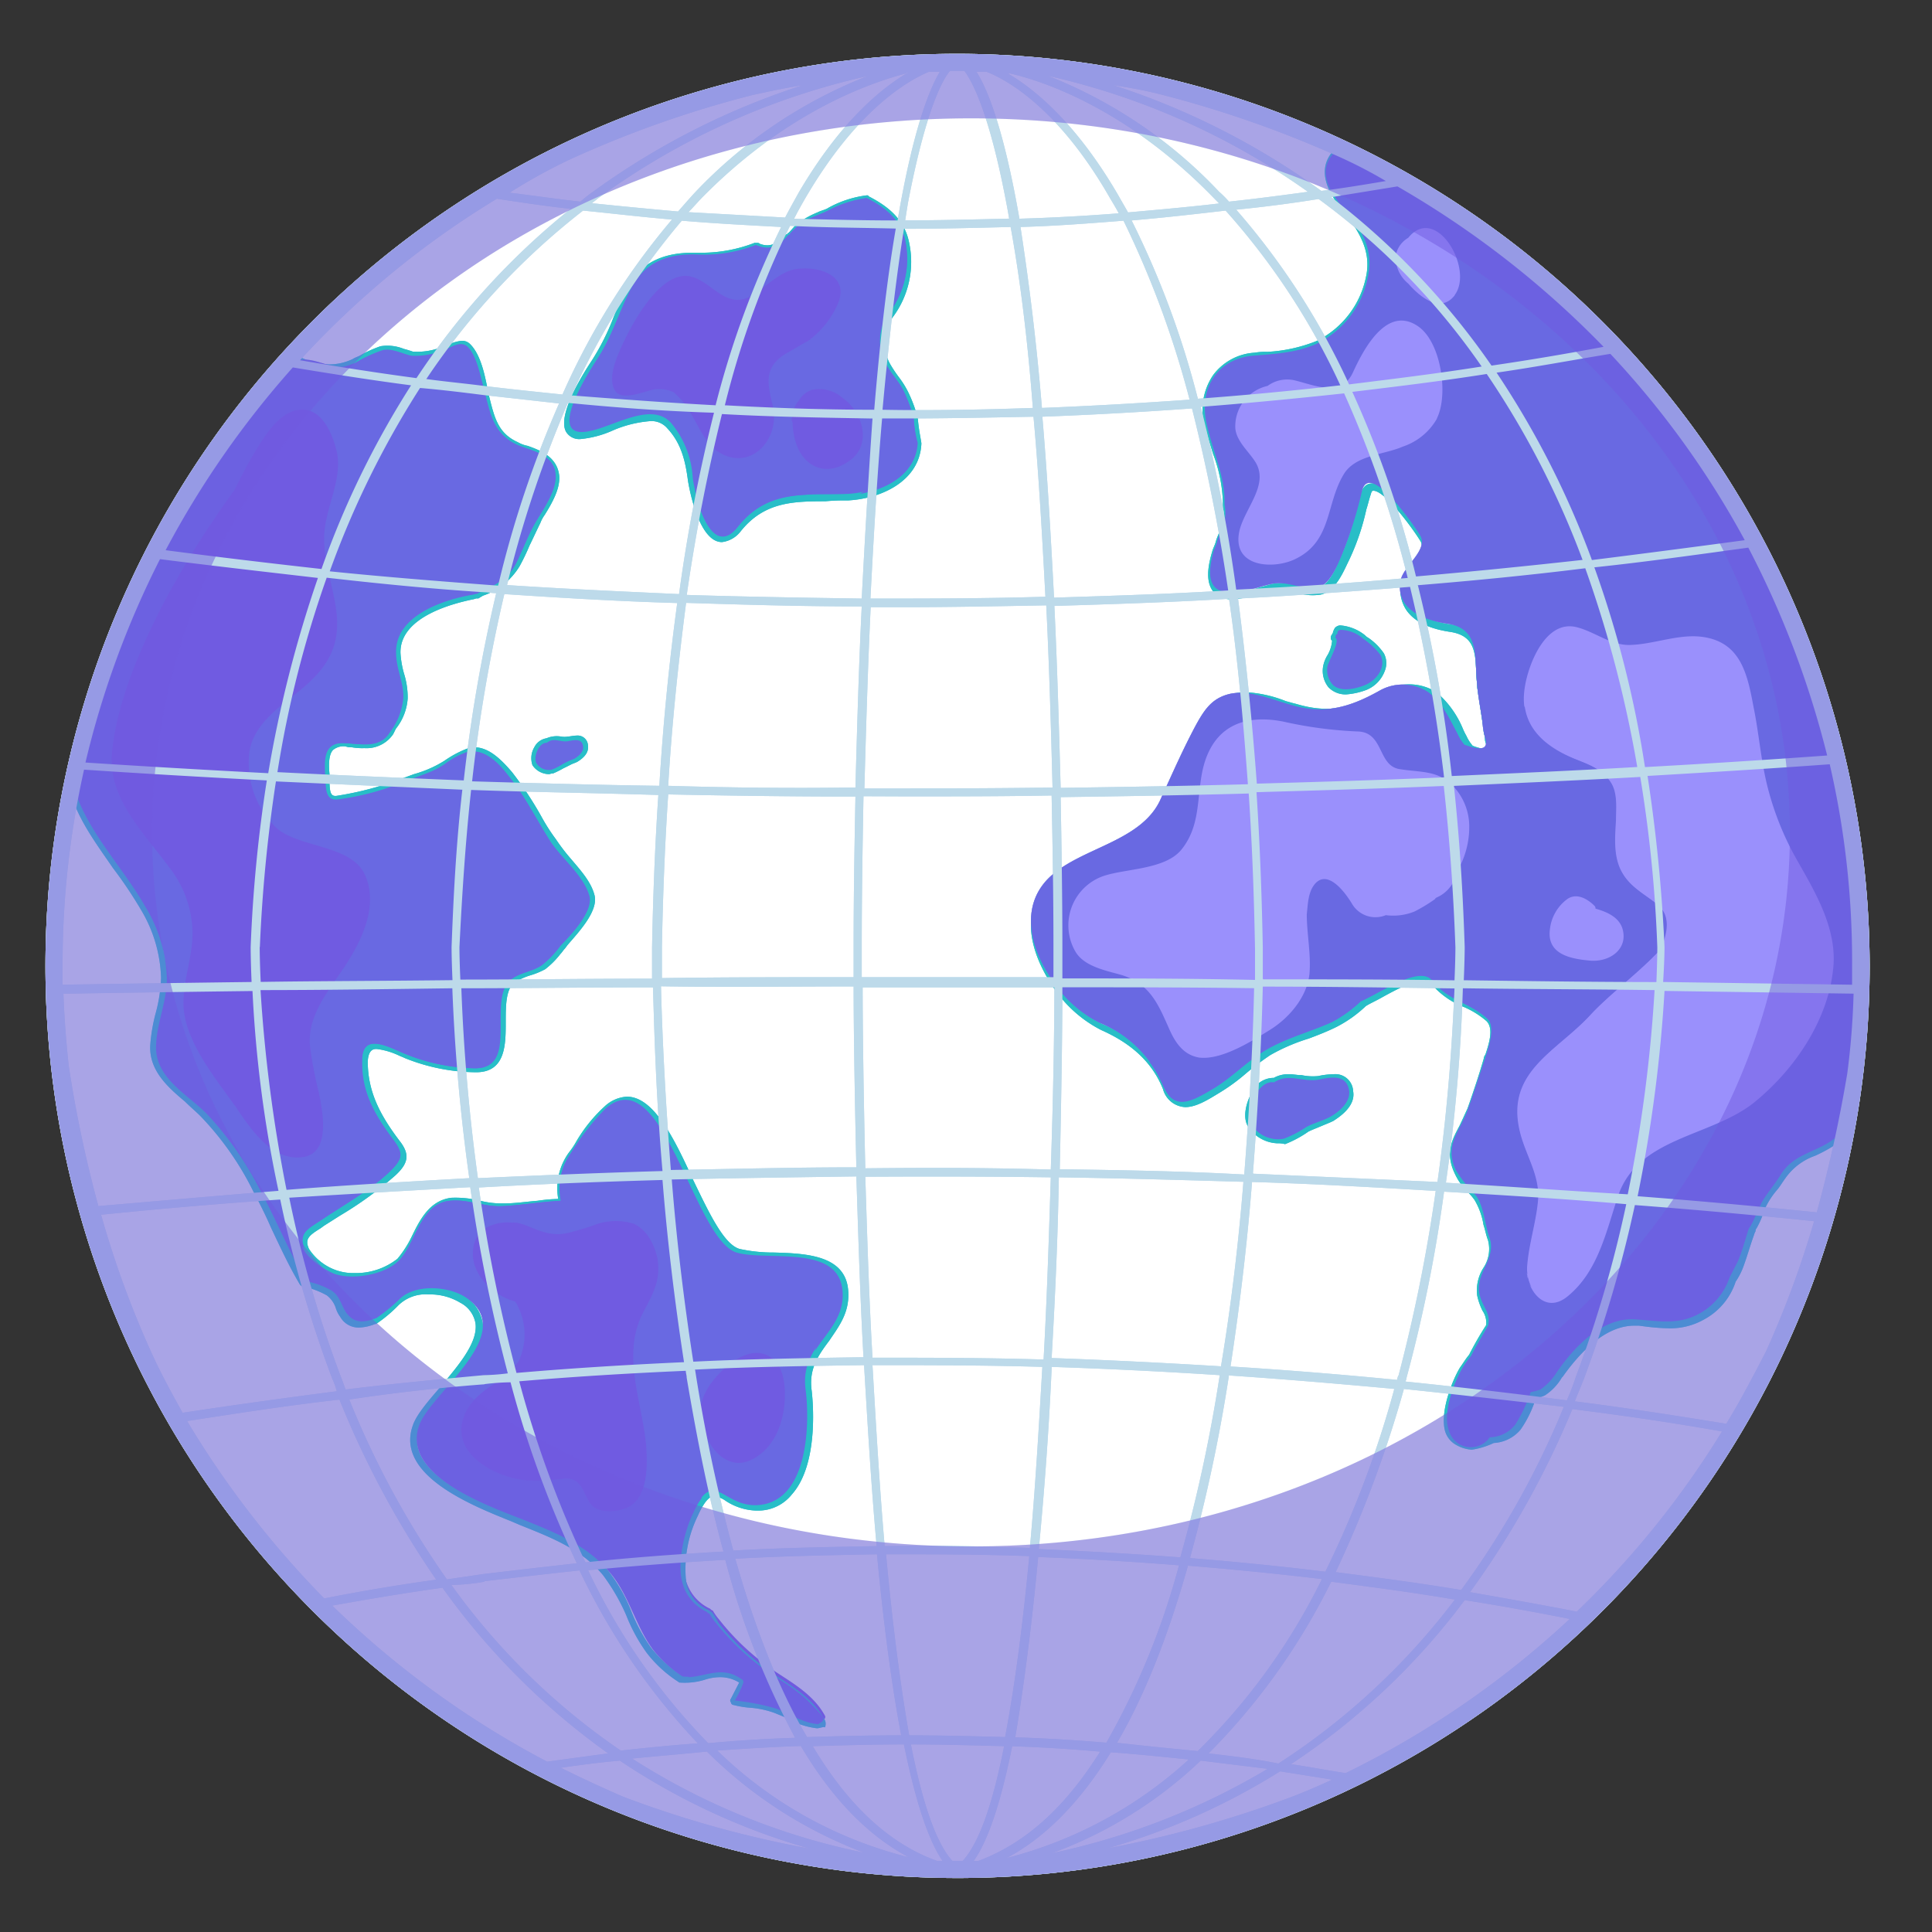 <svg id="Layer_1" data-name="Layer 1" xmlns="http://www.w3.org/2000/svg" viewBox="0 0 233.3 233.3"><rect x="0" y="0" width="233.3" height="233.3" fill="#333333" stroke="none"/><defs><style>.cls-1{fill:#fff;}.cls-2{fill:#abdcd3;}.cls-3{fill:#28bec7;}.cls-4{fill:#bddaea;}.cls-5{fill:#c9e0db;}.cls-5,.cls-9{isolation:isolate;opacity:0.5;}.cls-6,.cls-9{fill:#705be1;}.cls-7{fill:#9a90fc;}.cls-8{fill:#6969e2;}</style></defs><path class="cls-1" d="M115.63,6.5A110.14,110.14,0,1,0,225.77,116.63,110.3,110.3,0,0,0,115.63,6.5Z"/><path class="cls-2" d="M162.91,131.67c-.32-1.95-2.16-1.62-3.68-1.3-1.84.33-3.57-.75-5.19.22-.11,0-.11.11-.22.11-1.94-.33-3.67,3.68-2.7,5.08a3.78,3.78,0,0,0,3.89,1.73,12.66,12.66,0,0,0,2.71-1.4c1-.54,2.05-.76,3-1.3S163.13,133.08,162.91,131.67Z"/><path class="cls-3" d="M154.26,138.06h0a4.42,4.42,0,0,1-3.57-2.06c-.65-1.08-.22-2.81.43-4a2.91,2.91,0,0,1,2.6-1.84h.1a3.53,3.53,0,0,1,1.84-.44c.54,0,1,.11,1.52.11a6.6,6.6,0,0,0,2,.11,9.37,9.37,0,0,1,1.84-.22,2.15,2.15,0,0,1,2.38,2.06c.33,1.84-1.73,3.14-2.38,3.57-.43.22-1,.43-1.51.65s-1.08.43-1.52.65l-.32.22a13.51,13.51,0,0,1-2.49,1.29A3.2,3.2,0,0,0,154.26,138.06Zm-.54-6.93c-.54,0-1.19.54-1.63,1.41a3.23,3.23,0,0,0-.43,3,3.34,3.34,0,0,0,2.71,1.51h0A1.32,1.32,0,0,0,155,137a8.7,8.7,0,0,0,2.28-1.19l.32-.21a11.83,11.83,0,0,1,1.73-.76c.43-.22,1-.32,1.3-.54,1-.54,2.06-1.52,1.84-2.49s-.54-1.19-1.41-1.19a8.19,8.19,0,0,0-1.62.22,9.06,9.06,0,0,1-2.38-.11,4.41,4.41,0,0,0-2.7.21l-.11.11c-.11.11-.22.11-.44.11Z"/><path class="cls-2" d="M70.41,90.13c-.11-1-1.08-.76-1.73-.65-.86.22-1.73-.43-2.49.11a.11.11,0,0,0-.11.11c-1-.11-1.73,1.73-1.29,2.48a1.75,1.75,0,0,0,1.84.76,7.09,7.09,0,0,0,1.29-.65,9.29,9.29,0,0,1,1.41-.65C69.87,91.32,70.52,90.78,70.41,90.13Z"/><path class="cls-3" d="M66.3,93.48h0a2.42,2.42,0,0,1-2-1.08,2.59,2.59,0,0,1,.22-2.16A2,2,0,0,1,66,89.15a3.12,3.12,0,0,1,1.73-.21,2.26,2.26,0,0,0,.86,0c.22,0,.65-.11,1-.11A1.25,1.25,0,0,1,71,90c.11.76-.32,1.41-1.3,2-.21.11-.54.21-.75.32l-.65.33-.22.1a12.09,12.09,0,0,1-1.3.65C66.63,93.37,66.41,93.48,66.3,93.48ZM66,90.13c-.11,0-.33.21-.54.54a1.3,1.3,0,0,0-.22,1.19,1.46,1.46,0,0,0,1.08.65h.22a4.71,4.71,0,0,0,1-.54l.22-.11a2.89,2.89,0,0,1,.86-.43c.22-.11.44-.11.65-.22.43-.22.87-.65.76-.87s-.11-.32-.43-.32a1.83,1.83,0,0,0-.76.11,4.29,4.29,0,0,1-1.19,0,1.17,1.17,0,0,0-1.08.11,1,1,0,0,0-.54-.11Z"/><path class="cls-2" d="M166.7,79.09a8.85,8.85,0,0,0-2.06-1.94,4.25,4.25,0,0,0-2.7-1.09c-.22,0-.43.11-.43.33v.11l-.22.21v.11c0,.11-.11.22,0,.22.54.43-.87,2.81-1,3.46a2.69,2.69,0,0,0,.54,2.06c.86,1.08,2.81.64,3.89.21C166.16,82.23,167.46,80.61,166.7,79.09Z"/><path class="cls-3" d="M162.59,83.85h0a2.85,2.85,0,0,1-2.17-.86,3.15,3.15,0,0,1-.65-2.49,3.93,3.93,0,0,1,.55-1.41,4.14,4.14,0,0,0,.54-1.73c-.22-.11-.22-.54,0-.75,0-.11.1-.11.1-.22s.11-.33.22-.54a.93.93,0,0,1,.65-.33,5.45,5.45,0,0,1,3,1.19,1.6,1.6,0,0,0,.43.33,7.31,7.31,0,0,1,1.84,1.84,2.5,2.5,0,0,1,.11,2.16A3.93,3.93,0,0,1,165,83.31,8.68,8.68,0,0,1,162.59,83.85Zm-.76-6.92a3.87,3.87,0,0,1-.54,2.49,3.47,3.47,0,0,0-.43,1.08,2.17,2.17,0,0,0,.43,1.73,1.77,1.77,0,0,0,1.3.54,5.7,5.7,0,0,0,1.94-.43,3.05,3.05,0,0,0,1.74-1.73,1.43,1.43,0,0,0-.11-1.3c-.22-.54-1-1-1.52-1.41-.11-.1-.32-.21-.43-.32a3.49,3.49,0,0,0-2.27-1A.39.39,0,0,1,161.83,76.93Z"/><path class="cls-2" d="M170.27,69.57c.21-.43.43-.75.65-1.19C170.16,68.82,169.94,69.25,170.27,69.57Z"/><path class="cls-3" d="M170.27,70a1.11,1.11,0,0,1-.33-.11c-.21-.22-.32-.44-.21-.65,0-.43.32-.76,1-1.3a.68.68,0,0,1,.65,0c.22.11.22.43.11.65a4.29,4.29,0,0,0-.54,1l-.11.22c-.22.11-.33.22-.54.22Z"/><path class="cls-2" d="M89.13,151.15c-5.19-1.63-8.87-23.37-15.8-17.42a29.05,29.05,0,0,0-4.22,5.41,7.35,7.35,0,0,0-1.19,5.73c-2.38.11-4.76.54-7.14.65-2.16.11-4.11-.87-6.27-.65-3.57.33-4.11,5.19-6.17,7.25-1.73,1.73-5.73,2.38-7.9,1.51-1.19-.54-3-1.73-3.57-2.92-.86-1.84.65-2.49,2.06-3.46,2.7-1.84,6.06-3.68,8.44-5.95,1.4-1.41,1.51-2.05.43-3.57-2.27-3-4-5.84-3.89-9.74,0-3.46,3.24-1.62,5.08-.86a23.26,23.26,0,0,0,8.55,1.73c5.41,0,1.19-8.66,4.43-10.82,1.09-.76,2.49-.86,3.57-1.62A11.7,11.7,0,0,0,67.82,114c1.08-1.08,4-4.11,3.46-6-.65-2.38-3.25-4.44-4.65-6.49-1.74-2.71-3.14-5.63-5.2-8.12-1.08-1.4-2.92-3.35-5-2.7a9.5,9.5,0,0,0-2.38,1.3c-1.63,1.19-3.68,1.62-5.41,2.38A32.07,32.07,0,0,1,41,96.4c-1.74.22-1.52-1.51-1.63-2.7-.11-2-.32-4.33,2.49-4.11,1.95.11,4.11.65,5.3-1.3a8,8,0,0,0,1.62-4.11c.11-1.84-.86-3.57-.86-5.52-.11-4.44,5.62-6.38,9.2-7,.21,0,.32-.11.54-.11a.38.38,0,0,0,.21-.11c1.84-.86,3.57-1.62,4.55-3.57.86-1.73,1.51-3.57,2.48-5.19s2.49-3.79,2.28-5.63c-.22-2.38-2.92-2.7-4.66-3.46-2.92-1.41-3.24-3.89-4-6.81-.43-1.52-.86-4-2-5.09-.76-.65-2.06.33-2.82.54a8.85,8.85,0,0,1-3.78.65c-1.09-.22-2.49-1-3.57-.65A18.16,18.16,0,0,0,43,43.72c-2.49,1.08-4.54.65-7-.44,0,0-.11,0-.11-.1a109,109,0,0,0-26.72,52c1.62,5.2,5.84,9.42,8.55,14.18A17.57,17.57,0,0,1,20.32,118c0,2.81-1.19,5.3-1.3,8-.21,3.89,3.57,5.84,5.95,8.22a39.07,39.07,0,0,1,6.49,9.19c1.95,3.68,3.58,7.58,5.63,11.15a10,10,0,0,1,3,1.08c1.08.65,1.19,1.73,1.84,2.7,1,1.41,2.27,1.19,3.68.65a21,21,0,0,0,2.7-2.16c1.84-1.95,6.06-1.73,8.12-.32C63,160.88,52.24,168,50.83,172c-2.16,6.05,8.44,9.73,12.55,11.36,3.79,1.51,7.57,3,10.39,6.27,2.38,2.71,3.13,6.49,5.3,9.41a14.68,14.68,0,0,0,3.57,3.25c2.49.32,4.65-1.62,7.25.21a.4.4,0,0,1,.21.55,12.08,12.08,0,0,1-1,2,29.34,29.34,0,0,1,5.08,1c1.73.65,2.92,1.63,4.87,1.84.33,0,.76-.43.54-.75-1.3-2.38-3.68-3.79-5.84-5.2a29.54,29.54,0,0,1-6.92-6.38,6.47,6.47,0,0,1-.76-1.08c-.11,0-.22-.11-.33-.22a5.37,5.37,0,0,1-3-3.78c-.55-2.38.32-6.06,1.4-8.23,2.6-5.41,3.57-.75,7.68-.86,6.39-.22,6.49-10.06,6-14.07-.65-5.41,4.66-6.92,4.44-11.68C101.68,150.17,92.81,152.34,89.13,151.15Z"/><path class="cls-3" d="M98.65,208.7h0a9.3,9.3,0,0,1-3.57-1.19c-.43-.22-1-.43-1.52-.65a10.93,10.93,0,0,0-3.13-.65,11.82,11.82,0,0,1-1.84-.32.35.35,0,0,1-.33-.33.32.32,0,0,1,0-.43l1-1.95a4.31,4.31,0,0,0-2.28-.65,6,6,0,0,0-1.94.33,8.25,8.25,0,0,1-2.92.32c-.11,0-.11,0-.22-.1a15.07,15.07,0,0,1-3.79-3.47,20.4,20.4,0,0,1-2.48-4.54,24.22,24.22,0,0,0-2.82-4.87c-2.59-3.14-6.27-4.54-10.06-6.06l-1-.43c-4.55-1.84-14.07-5.52-11.9-11.58.43-1.29,1.84-2.92,3.24-4.54,2.17-2.6,4.65-5.41,4.33-7.79a3.46,3.46,0,0,0-1.84-2.49,7,7,0,0,0-3.79-1,4.71,4.71,0,0,0-3.67,1.3,17,17,0,0,1-2.71,2.27h-.11a5.61,5.61,0,0,1-1.94.43,2.54,2.54,0,0,1-2.28-1.3,3.53,3.53,0,0,1-.54-1.08,3.16,3.16,0,0,0-1.08-1.51,10.1,10.1,0,0,0-2.92-1.08c-.11,0-.22-.11-.32-.22-1.3-2.17-2.39-4.55-3.47-6.82-.65-1.51-1.4-3-2.16-4.43a36.1,36.1,0,0,0-6.38-9.09c-.54-.54-1.19-1.08-1.84-1.73-2.06-1.73-4.44-3.79-4.22-6.93a21,21,0,0,1,.65-3.78,18.39,18.39,0,0,0,.65-4.22A16.92,16.92,0,0,0,17,109.82a51.1,51.1,0,0,0-3.36-5c-2-2.92-4.22-5.84-5.19-9.3v-.22A109.43,109.43,0,0,1,35.25,43c.11-.22.43-.22.65-.11L36,43a8.79,8.79,0,0,0,3.89,1,6.49,6.49,0,0,0,2.71-.65c.32-.21.76-.32,1.08-.54a15.5,15.5,0,0,1,2.27-1,5.27,5.27,0,0,1,2.81.32c.44.11.76.22,1.09.33a7.9,7.9,0,0,0,3.46-.54c.21-.11.43-.11.65-.22a5.25,5.25,0,0,1,1.73-.54,1.33,1.33,0,0,1,1,.32c1.19,1.09,1.73,3.25,2.06,4.87l.11.54c.1.33.1.65.21,1,.65,2.59,1.08,4.43,3.46,5.51a3.91,3.91,0,0,0,1.19.44c1.52.54,3.47,1.3,3.79,3.46.22,1.62-.86,3.46-1.73,4.87a4.29,4.29,0,0,0-.54,1c-.43.87-.87,1.84-1.3,2.71a25.45,25.45,0,0,1-1.19,2.48,8.28,8.28,0,0,1-4.43,3.57l-.55.33h-.21c-.11,0-.33.11-.43.11-2.06.43-8.88,2-8.77,6.49a11.32,11.32,0,0,0,.43,2.49,9.59,9.59,0,0,1,.44,3A6.57,6.57,0,0,1,47.8,88l-.32.65A3.88,3.88,0,0,1,44,90.34a7.13,7.13,0,0,1-1.51-.1,1.83,1.83,0,0,1-.76-.11,2,2,0,0,0-1.51.43c-.54.54-.54,1.84-.43,2.92v.76c0,1.62.21,2,1,1.84a38.26,38.26,0,0,0,7.57-2L50,93.48a13.87,13.87,0,0,0,3.68-1.62,12.73,12.73,0,0,1,2.6-1.41,3.07,3.07,0,0,1,1-.21c1.84,0,3.36,1.62,4.55,3a42.8,42.8,0,0,1,3.57,5.41,23.41,23.41,0,0,0,1.73,2.7,23.69,23.69,0,0,0,1.73,2.27c1.19,1.41,2.49,2.81,2.92,4.44.54,1.94-1.95,4.54-3.25,6.06l-.32.43c-.22.22-.32.43-.54.65a10,10,0,0,1-1.84,1.84,9.2,9.2,0,0,1-1.84.75,8.78,8.78,0,0,0-1.73.76c-1.19.76-1.19,2.81-1.19,4.87,0,2.7,0,6.06-3.57,6.06a23.31,23.31,0,0,1-8.66-1.73c-.21-.11-.54-.22-.75-.33a8.84,8.84,0,0,0-2.6-.75c-.32,0-1,0-1.08,1.51,0,3.68,1.51,6.49,3.79,9.52,1.29,1.62,1.19,2.71-.44,4.22a44.27,44.27,0,0,1-6.7,4.87L39.15,148l-.44.32c-1.4.87-1.94,1.3-1.4,2.49a6.45,6.45,0,0,0,3.35,2.6,6.23,6.23,0,0,0,2.16.32A8.1,8.1,0,0,0,48,152a12.94,12.94,0,0,0,1.73-2.7c1-2.06,2.16-4.33,4.76-4.66A12.3,12.3,0,0,1,58,145a10.52,10.52,0,0,0,2.6.32h.21c1.41,0,2.71-.21,4.11-.32a19.18,19.18,0,0,1,2.49-.22,7.37,7.37,0,0,1,1.3-5.62,9.51,9.51,0,0,0,.87-1.3A18.17,18.17,0,0,1,73,133.62a4.28,4.28,0,0,1,2.7-1.19c3.25,0,5.74,5.08,8,10.06,1.84,3.79,3.68,7.79,5.62,8.33a19.12,19.12,0,0,0,4.12.43c4,.11,8.87.33,9,4.87.1,2.49-1.19,4.11-2.28,5.74-1.29,1.73-2.48,3.35-2.16,5.95.11.86,1,8.87-2.38,12.65a5.17,5.17,0,0,1-4.11,1.95h-.22a7.1,7.1,0,0,1-3.68-1.19,2.91,2.91,0,0,0-1.4-.54c-.33,0-1,.22-1.95,2.38a14.53,14.53,0,0,0-1.41,7.9,4.66,4.66,0,0,0,2.71,3.46c.11,0,.11.11.21.11l.11.11c.11,0,.11.11.22.21a9.51,9.51,0,0,1,.65,1.09,29.32,29.32,0,0,0,6.81,6.27l.44.32c2.16,1.41,4.32,2.82,5.62,5.2a1.15,1.15,0,0,1,0,.86C99.41,208.48,99,208.7,98.65,208.7ZM89.45,205a3.64,3.64,0,0,0,1.08.11,13.67,13.67,0,0,1,3.36.76,9.84,9.84,0,0,1,1.62.76,10.36,10.36,0,0,0,3,1.08h.11c-1.19-2.06-3.25-3.36-5.3-4.76l-.44-.33a31.12,31.12,0,0,1-7-6.49,3.79,3.79,0,0,1-.75-1.08A.11.11,0,0,1,85,195a5.47,5.47,0,0,1-3.25-4.11c-.54-2.49.33-6.17,1.41-8.55,1-2.05,1.84-2.92,2.92-2.92a3.71,3.71,0,0,1,2,.76,6.73,6.73,0,0,0,3.13,1h.11a4.07,4.07,0,0,0,3.36-1.62c2.48-2.81,2.48-8.87,2.16-11.9s1-4.87,2.38-6.71c1.08-1.51,2.16-2.92,2.16-5.08-.1-3.36-3.35-3.68-8-3.9a16.87,16.87,0,0,1-4.33-.43c-2.38-.76-4.22-4.65-6.17-8.87-2-4.44-4.43-9.52-7.14-9.52a3.66,3.66,0,0,0-2,.86,17.19,17.19,0,0,0-3.25,4,15.42,15.42,0,0,0-1,1.4,7.1,7.1,0,0,0-1.08,5.41.66.66,0,0,1-.11.44c-.11.1-.22.21-.33.21l-2.92.33c-1.4.1-2.81.32-4.22.32h-.21a24,24,0,0,1-2.82-.32,10.83,10.83,0,0,0-3.24-.33c-2.06.22-2.92,2.06-4,4a9.81,9.81,0,0,1-1.95,3,9,9,0,0,1-6,2.06,5.76,5.76,0,0,1-2.49-.43c-1.19-.44-3.25-1.73-3.89-3.14-1-2.06.54-3,1.83-3.79l.44-.32c.54-.43,1.19-.76,1.84-1.19a51,51,0,0,0,6.49-4.76c1.3-1.19,1.3-1.62.32-2.81-2.49-3.14-4.11-6.06-4-10.07,0-2.16,1.3-2.48,2.05-2.48a8,8,0,0,1,3,.86c.22.11.54.22.76.33a24.44,24.44,0,0,0,8.22,1.73c2.49,0,2.6-2,2.6-5.09,0-2.27,0-4.65,1.62-5.73a8,8,0,0,1,2-.87l1.62-.65a7.75,7.75,0,0,0,1.63-1.62,3.1,3.1,0,0,0,.54-.65l.32-.43c1-1.08,3.46-3.68,3-5.09a11.42,11.42,0,0,0-2.7-4A12.54,12.54,0,0,1,66,101.92c-.54-.86-1.19-1.84-1.73-2.81-1.09-1.73-2.17-3.57-3.47-5.3-1.19-1.41-2.81-3-4.43-2.49a6.88,6.88,0,0,0-2.27,1.3,13.79,13.79,0,0,1-4,1.84c-.54.21-1.08.32-1.62.54a34.34,34.34,0,0,1-7.79,2c-2.16.33-2.16-1.73-2.16-2.81v-.65c0-1.3-.11-2.7.75-3.57a3.08,3.08,0,0,1,2.28-.76,2.62,2.62,0,0,1,.86.11c.54,0,1,.11,1.52.11,1.29,0,2.05-.33,2.48-1.19l.33-.65a6.55,6.55,0,0,0,1.19-3.25,8,8,0,0,0-.43-2.7c0-1.08-.33-2-.33-2.81C47,73.79,53.86,72,56.78,71.3a.43.43,0,0,0,.33-.1l.21-.11.33-.11c1.73-.76,3.13-1.52,4-3.14a22.75,22.75,0,0,0,1.08-2.38c.43-1,.87-1.84,1.3-2.81a10.25,10.25,0,0,0,.65-1.08c.76-1.3,1.73-2.92,1.62-4.22-.22-1.52-1.62-2.06-3.14-2.6-.43-.22-.86-.32-1.29-.54-2.93-1.3-3.36-3.57-4-6.27-.11-.33-.11-.65-.21-1l-.11-.54C57.21,45,56.78,43,55.7,42.09a.51.51,0,0,0-.33-.1,3,3,0,0,0-1.29.43,3.27,3.27,0,0,0-.65.32,9.92,9.92,0,0,1-4,.65l-1.19-.32a4.09,4.09,0,0,0-2.16-.33,11.59,11.59,0,0,0-2.06.87c-.32.21-.75.32-1.08.54a8.17,8.17,0,0,1-3.13.65,10.08,10.08,0,0,1-4.12-1.08A108.53,108.53,0,0,0,9.39,95.32c1,3.14,3,6.06,5,8.87a53.87,53.87,0,0,1,3.36,5.09,18.13,18.13,0,0,1,2.7,8.87,19.57,19.57,0,0,1-.65,4.43,22.55,22.55,0,0,0-.65,3.68c-.21,2.71,1.84,4.33,3.9,6.17.65.54,1.4,1.19,1.94,1.73a40.74,40.74,0,0,1,6.6,9.3c.76,1.52,1.52,3,2.17,4.44,1.08,2.16,2,4.44,3.24,6.49a9.52,9.52,0,0,1,2.92,1.08,4.2,4.2,0,0,1,1.52,1.95,6.41,6.41,0,0,0,.43.87,1.84,1.84,0,0,0,1.41.86,6.1,6.1,0,0,0,1.51-.32,14.57,14.57,0,0,0,2.49-2.06,6.3,6.3,0,0,1,4.44-1.51A7.78,7.78,0,0,1,56,156.45a4.81,4.81,0,0,1,2.28,3.24c.43,2.82-2.28,5.95-4.66,8.66-1.4,1.62-2.7,3.13-3,4.22-1.84,5.19,7,8.65,11.36,10.27l.87.33c3.79,1.51,7.79,3.14,10.49,6.38a19.84,19.84,0,0,1,2.92,5.09A21.06,21.06,0,0,0,78.63,199,15.49,15.49,0,0,0,82,202.1a5.88,5.88,0,0,0,2.38-.32,12.71,12.71,0,0,1,2.16-.33,5.33,5.33,0,0,1,2.81.87,1.07,1.07,0,0,1,.44,1.19A2.37,2.37,0,0,1,89.45,205Z"/><path class="cls-2" d="M95.19,28.46c-1,1.08-2,1.95-3.68,1.3-.11,0-.11,0-.22-.11a17.46,17.46,0,0,1-6.71,1.19c-3.78-.21-6.81.76-8.54,4.33C74.63,38,73.77,40.9,72,43.5c-.75,1.19-5.73,8.76-1.83,8.76,3,0,8.22-4,10.81-1.08a11.33,11.33,0,0,1,2.6,6.6c.33,2.38,2.16,10,5.41,5.84,3.57-4.54,8.11-3.68,13.31-3.89,3.78-.22,8.22-2.17,8.33-6.39a19.76,19.76,0,0,1-.44-3,21.6,21.6,0,0,0-1.08-2.93c-.54-1.29-1.62-2.27-2.27-3.57a5.57,5.57,0,0,1,.33-6,10.91,10.91,0,0,0,1.94-8.88c-.54-2.48-2.49-4-4.65-5.08a14.3,14.3,0,0,0-4.43,1.41c-1.19.65-2.71,1-3.79,1.84l-1,1A.33.33,0,0,1,95.19,28.46Z"/><path class="cls-3" d="M87.18,65.46c-3,0-4.11-7.46-4.11-7.46-.32-2.49-.87-4.55-2.49-6.28a2.5,2.5,0,0,0-2.16-.86,14.14,14.14,0,0,0-4.33,1.08,12.37,12.37,0,0,1-4,1.08,1.86,1.86,0,0,1-1.73-.87c-1.09-1.94,1.84-6.7,3.13-8.65a28.61,28.61,0,0,0,2.6-5.19c.43-1,.87-2.06,1.41-3.14C77,32,79.72,30.52,83.61,30.52h1a17.78,17.78,0,0,0,6.5-1.19h.32a.37.37,0,0,1,.32.11c1.41.54,2.28-.22,3.14-1.09a.4.4,0,0,1,.22-.1c0-.11,0-.11.11-.11.32-.33.65-.76,1-1.08a11.16,11.16,0,0,1,2.49-1.41c.43-.22,1-.33,1.3-.54a12.84,12.84,0,0,1,4.65-1.52c.11,0,.22,0,.22.11,1.94,1,4.21,2.49,4.86,5.41a11.14,11.14,0,0,1-1.94,9.2,5.28,5.28,0,0,0-.33,5.62,16.38,16.38,0,0,0,1.08,1.63,10.83,10.83,0,0,1,1.19,1.94,17,17,0,0,1,1.09,3c.1,1.3.32,2.27.43,3v.11c-.22,4.44-4.76,6.6-8.87,6.82a24.55,24.55,0,0,0-2.71.1c-4,0-7.46.11-10.28,3.68A3.34,3.34,0,0,1,87.18,65.46ZM78.42,49.67a4,4,0,0,1,2.92,1.19A12.24,12.24,0,0,1,84,57.67c.33,2.71,1.63,6.6,3.14,6.6.43,0,.87-.32,1.41-1,3.13-4,7-4,11.14-4.11a20.56,20.56,0,0,0,2.6-.11c3.68-.22,7.68-2.06,7.89-5.74-.1-.75-.32-1.83-.43-3a18.29,18.29,0,0,0-1.08-2.82,16,16,0,0,0-1.08-1.84,9.17,9.17,0,0,1-1.08-1.73,6.28,6.28,0,0,1,.43-6.6,10.16,10.16,0,0,0,1.84-8.44c-.43-1.94-1.73-3.35-4.22-4.65a9.85,9.85,0,0,0-4,1.41c-.44.22-1,.43-1.41.65a7.42,7.42,0,0,0-2.27,1.19,6.38,6.38,0,0,0-.87.86,1.51,1.51,0,0,1-.32.44,3.86,3.86,0,0,1-2.92,1.62,3.67,3.67,0,0,1-1.41-.33h0a19.11,19.11,0,0,1-6.82,1.19h-.86c-3.46,0-5.73,1.3-7.14,4.12a18.43,18.43,0,0,0-1.3,3,28.38,28.38,0,0,1-2.7,5.4c-2,2.93-3.79,6.5-3.14,7.69,0,.1.21.32.86.32a11.58,11.58,0,0,0,3.68-1A12.28,12.28,0,0,1,78.42,49.67Z"/><path class="cls-2" d="M161.51,18.08a1.47,1.47,0,0,0-.44.43c-1.94,2.16-.21,4.65,1.19,6.49,2.06,2.49,3.68,5.08,2.92,8.44a11.41,11.41,0,0,1-6.27,8.11c-2.49,1.08-5.09,1.19-7.68,1.41-4.22.43-6.49,3.89-5.52,8.22.76,3.46,2.27,6.38,2.16,9.74a4.81,4.81,0,0,1-.21,2.7,11.73,11.73,0,0,0-.65,1.63,5.9,5.9,0,0,1-.43,1.19c-.65,2.38-1,5,1.83,5.08,1.74.11,3.47-.65,5.09-1,1.95-.44,3.68.75,5.52.43,1.51-.22,2.49-2.71,3-3.9a50.45,50.45,0,0,0,2.48-7.89c1-3.46,6.5,4.65,6.93,5.41,1.19,1.73-1.84,3.67-2.27,5.41-.76,3.46,2.59,4.86,5.41,5.3,4.11.54,3.46,3.78,3.78,7.14.11,1.62.44,3.13.65,4.65a10.29,10.29,0,0,0,.33,2c.43,1.4-.33,1.62-2.49.86a6,6,0,0,1-.87-1.4c-1-1.84-1.84-3.79-3.57-5a5.67,5.67,0,0,0-5.84-.11c-3.68,2.06-6.82,2.92-10.93,1.62-2.27-.65-5-1.84-7.35-1.19-1.95.54-2.82,1.84-3.79,3.57-1.62,3-3,6.17-4.44,9.31-2.38,4.87-9.3,5.62-13.09,9s-2.7,8.44-.1,12.33a14.76,14.76,0,0,0,5.84,5.41,14,14,0,0,1,7.68,7.46c1.3,3.14,3.68,1.63,6.06.22,2.16-1.3,4-3.24,6.16-4.54,2.49-1.52,5.52-2.27,8.12-3.46a15.67,15.67,0,0,0,3.46-2.49c2.49-1.08,7.14-4.44,8.66-2.49,1.83,2.38,4.43,2.6,6.59,4.54,1.3,1.19.33,3.68-.1,5.09-.65,1.94-1.3,4-2,5.95-1,2.92-3,4.43-1.52,7.57a16.93,16.93,0,0,0,2.38,3c1,1.3,1.09,3.46,1.63,5,1,2.59-1.63,4.32-1.19,6.81.32,1.73,1.4,2.27,1.08,3.9-.65,1.19-1.41,2.38-2.06,3.68a11.77,11.77,0,0,0-1,1.4c-1.08,1.73-3.35,7.36-.65,8.77a2.78,2.78,0,0,0,3.79-.76,4,4,0,0,0,3.13-1.52,17.94,17.94,0,0,0,1.84-3.89,5.57,5.57,0,0,0,1.19-.33,6.9,6.9,0,0,0,1.95-2.05c2.16-3.14,5.63-6.82,9.74-6.38,2.81.21,5.08.64,7.57-.76a7.86,7.86,0,0,0,3.57-4.33c.33-.65.65-1.3,1-1.95.55-1.3.87-2.59,1.3-3.89.11-.22.22-.33.33-.54.54-1,.86-1.95,1.4-2.92s1.52-2.06,2.17-3.14c1.4-2.27,3.78-2.6,5.84-3.9a21.16,21.16,0,0,0,2.6-2,105.59,105.59,0,0,0,1.62-18.61A109.59,109.59,0,0,0,161.51,18.08Zm8.76,51.49c-.22-.32,0-.65.65-1.19C170.7,68.82,170.48,69.14,170.27,69.57Z"/><path class="cls-3" d="M177.73,175.06a4.35,4.35,0,0,1-1.84-.55,2.81,2.81,0,0,1-1.4-1.73c-.65-2.49,1.08-6.49,1.84-7.68.32-.43.65-1,1.08-1.51a40,40,0,0,1,2.05-3.57,2.56,2.56,0,0,0-.43-1.73,7.73,7.73,0,0,1-.65-1.84,5.08,5.08,0,0,1,.76-3.36,4.12,4.12,0,0,0,.54-3.35c-.22-.54-.32-1.19-.54-1.84a8.5,8.5,0,0,0-1.08-3,6.91,6.91,0,0,0-.87-1,7.66,7.66,0,0,1-1.51-2.17c-1.19-2.48-.33-4.11.54-5.73.32-.65.65-1.41,1-2.16.76-2.17,1.41-4.12,1.95-6,0-.22.11-.33.22-.55.43-1.29,1-3.13.1-4a10.62,10.62,0,0,0-2.81-1.73,9.79,9.79,0,0,1-3.89-2.81,1.09,1.09,0,0,0-.87-.33c-1.3,0-3.35,1.09-5,2-.75.43-1.51.76-2,1.08A15.2,15.2,0,0,1,161.4,124c-1.08.54-2.27,1-3.36,1.41a22.87,22.87,0,0,0-4.65,2,34.16,34.16,0,0,0-3,2.27,23,23,0,0,1-3.14,2.28c-1.4.86-2.81,1.73-4.11,1.73a2.92,2.92,0,0,1-2.7-2.17c-1.3-3.24-3.79-5.51-7.47-7.14a15.31,15.31,0,0,1-6-5.51c-1.63-2.49-4.76-8.55.21-13a24.92,24.92,0,0,1,5.74-3.35c3-1.41,5.95-2.81,7.35-5.52.54-1.08,1-2,1.52-3.14,1-2,1.94-4.21,3-6.27,1-1.84,2-3.25,4-3.79a9,9,0,0,1,1.62-.21,15.16,15.16,0,0,1,4.87,1.08c.43.11.76.22,1.19.32,3.68,1.09,6.38.76,10.6-1.51a6.15,6.15,0,0,1,6.39.11A11.67,11.67,0,0,1,176.65,88a7.85,7.85,0,0,0,.43.87,4.66,4.66,0,0,0,.76,1.19c1.41.54,1.73.32,1.73.32h0s.11-.1-.11-.54-.1-.75-.21-1.08-.11-.65-.11-1l-.11-.43c-.21-1.41-.43-2.93-.65-4.33,0-.54-.11-1.08-.11-1.62-.1-2.71-.21-4.66-3.24-5.09-1.41-.22-3.9-.76-5.19-2.6a4.4,4.4,0,0,1-.65-3.35,6,6,0,0,1,1.29-2.27c1-1.19,1.52-2.06,1-2.81-1.3-2.06-4.33-6-5.63-6-.11,0-.21,0-.32.43-.22.65-.33,1.19-.54,1.84a28.29,28.29,0,0,1-2.06,6.06l-.21.43c-.65,1.4-1.63,3.46-3.25,3.78a6.14,6.14,0,0,1-2.81-.21,7.75,7.75,0,0,0-2.71-.22l-1.51.33a14.82,14.82,0,0,1-3.79.65,2.58,2.58,0,0,1-2.27-1.09c-.65-1-.65-2.48,0-4.65.11-.43.32-.76.43-1.19s.33-.86.43-1.19l.22-.54a3.21,3.21,0,0,0,.22-2.38v-.22a17.88,17.88,0,0,0-1.19-6.27c-.33-1.08-.65-2.16-1-3.35a7.44,7.44,0,0,1,1-6.17,6.74,6.74,0,0,1,5-2.71,7.77,7.77,0,0,1,1.52-.1,18.58,18.58,0,0,0,5.95-1.3,11.08,11.08,0,0,0,6-7.79c.65-3-.76-5.41-2.81-8-1-1.19-3.57-4.43-1.19-7.14a1.33,1.33,0,0,1,.43-.32l.11-.11a.79.79,0,0,1,.54-.11,110,110,0,0,1,63.61,99.53A108.63,108.63,0,0,1,223.93,136c0,.11-.11.22-.11.32a14.74,14.74,0,0,1-2.6,2.17,17.56,17.56,0,0,1-2.05,1.08,7.36,7.36,0,0,0-3.57,2.7c-.33.44-.65,1-1,1.41a9.68,9.68,0,0,0-1.2,1.73,7.17,7.17,0,0,0-.54,1.3,10.66,10.66,0,0,1-.75,1.62.4.4,0,0,0-.11.33l-.11.21-.11.33c-.43,1.19-.76,2.38-1.19,3.57a8.47,8.47,0,0,1-1,2,8,8,0,0,1-3.79,4.55,8.27,8.27,0,0,1-4.33,1.08h0a26.39,26.39,0,0,1-2.81-.22l-.76-.1h-.54c-2.81,0-5.73,2.05-8.65,6.16l-.11.11a6.45,6.45,0,0,1-2.06,2.16,4.23,4.23,0,0,1-1.08.33h0a13.54,13.54,0,0,1-1.84,3.79,4.52,4.52,0,0,1-3.24,1.62A9.51,9.51,0,0,1,177.73,175.06Zm-6.06-57.67a2,2,0,0,1,1.74.76,10,10,0,0,0,3.46,2.6,17,17,0,0,1,3.14,1.94c1.4,1.3.64,3.57.21,5.09-.11.21-.11.32-.21.54-.55,1.84-1.19,3.78-1.95,6a11.68,11.68,0,0,1-1.08,2.27c-.87,1.62-1.52,2.92-.54,4.87a10.76,10.76,0,0,0,1.4,2,7,7,0,0,1,.87,1.08,11.46,11.46,0,0,1,1.3,3.35c.1.65.32,1.19.43,1.73a5.28,5.28,0,0,1-.54,4.11,4.94,4.94,0,0,0-.65,2.71,7,7,0,0,0,.54,1.62,3.59,3.59,0,0,1,.54,2.49c0,.11,0,.11-.11.22-.65,1.19-1.4,2.38-2.05,3.67-.44.55-.76,1.09-1.09,1.52-.86,1.41-2.27,5-1.73,6.82a1.51,1.51,0,0,0,.87,1.08,2.19,2.19,0,0,0,3.14-.65c.1-.11.21-.22.32-.22a3.77,3.77,0,0,0,2.71-1.19,18.46,18.46,0,0,0,1.73-3.57l.1-.32c.11-.22.22-.33.44-.33a8.16,8.16,0,0,1,1.08-.21,7.14,7.14,0,0,0,1.73-1.84l.11-.11c3.35-4.76,6.71-6.93,10.17-6.6l.76.11a24,24,0,0,0,2.7.21h0a9,9,0,0,0,3.89-.86,7.87,7.87,0,0,0,3.36-4l1-2a31.94,31.94,0,0,0,1.19-3.46l.22-.65c.11-.11.11-.22.22-.33a6.45,6.45,0,0,0,.75-1.51c.22-.44.44-.87.65-1.41a11.16,11.16,0,0,1,1.19-1.84,8.42,8.42,0,0,0,.87-1.3,8.26,8.26,0,0,1,4-3l1.95-1a16,16,0,0,0,2.38-1.84,104.77,104.77,0,0,0,1.51-18.39,109,109,0,0,0-62.75-98.45l-.1.11c-1.3,1.4-.87,3.24,1.29,5.84s3.79,5.3,3,8.87a12.41,12.41,0,0,1-6.6,8.55,16.5,16.5,0,0,1-6.38,1.3c-.54,0-1,.1-1.51.1a5.67,5.67,0,0,0-4.22,2.28,6.26,6.26,0,0,0-.76,5.3,24,24,0,0,0,1,3.24,22.35,22.35,0,0,1,1.3,6.49,4.87,4.87,0,0,1-.32,2.93l-.22.54c-.11.32-.32.75-.43,1.19a5.4,5.4,0,0,1-.44,1.19c-.54,1.84-.54,3-.1,3.78a1.65,1.65,0,0,0,1.51.65,9.85,9.85,0,0,0,3.46-.54c.54-.11,1.09-.32,1.63-.43a7.73,7.73,0,0,1,3.13.21,6,6,0,0,0,2.38.22c1.09-.22,2-2.05,2.38-3.14l.22-.43a34.27,34.27,0,0,0,1.95-5.95c.21-.65.32-1.19.54-1.84.32-1.08,1-1.19,1.4-1.19,2.28,0,6.28,6.17,6.5,6.49.75,1.3.1,2.49-.76,3.57a.48.48,0,0,1,0,.54,4.34,4.34,0,0,0-.54,1l-.11.21a.57.57,0,0,1-.43.22h-.22c0,.11-.11.22-.11.32a2.82,2.82,0,0,0,.43,2.49c1.09,1.52,3.58,2.06,4.55,2.17,3.89.54,4,3.35,4.11,6.06a6.5,6.5,0,0,0,.11,1.51c.11,1.41.32,2.81.54,4.22l.11.43a3,3,0,0,1,.11,1c0,.32.1.64.1,1a1.3,1.3,0,0,1-.1,1.41c-.11.21-.44.43-1.09.43a4.93,4.93,0,0,1-1.94-.43c-.11,0-.11-.11-.22-.11a4.57,4.57,0,0,1-1-1.52c-.11-.32-.33-.54-.44-.86a8.79,8.79,0,0,0-2.92-3.9,5.44,5.44,0,0,0-5.3-.11,14.61,14.61,0,0,1-7.46,2.28,12.89,12.89,0,0,1-3.9-.65c-.32-.11-.76-.22-1.19-.33a16.28,16.28,0,0,0-4.54-1,5.41,5.41,0,0,0-1.41.22,5.67,5.67,0,0,0-3.46,3.24c-1.08,2.06-2.06,4.11-3,6.17-.54,1.08-1,2.05-1.51,3.14-1.52,3.13-4.66,4.54-7.79,6.05a21.51,21.51,0,0,0-5.41,3.14c-4.33,3.9-1.52,9.52,0,11.69a14.06,14.06,0,0,0,5.62,5.19,14.7,14.7,0,0,1,8,7.68c.54,1.41,1.3,1.51,1.73,1.51a7.84,7.84,0,0,0,3.46-1.51,32.76,32.76,0,0,0,3-2.27,31,31,0,0,1,3.14-2.27,27.12,27.12,0,0,1,4.87-2.17c1.08-.43,2.27-.86,3.24-1.3a11.55,11.55,0,0,0,3.36-2.38l.1-.1a19.61,19.61,0,0,0,2.06-1.09C168,118.47,170.05,117.39,171.67,117.39Z"/><path class="cls-2" d="M162.91,131.67c-.32-1.95-2.16-1.62-3.68-1.3-1.84.33-3.57-.75-5.19.22-.11,0-.11.11-.22.11-1.94-.33-3.67,3.68-2.7,5.08a3.78,3.78,0,0,0,3.89,1.73,12.66,12.66,0,0,0,2.71-1.4c1-.54,2.05-.76,3-1.3S163.13,133.08,162.91,131.67Z"/><path class="cls-2" d="M70.41,90.13c-.11-1-1.08-.76-1.73-.65-.86.22-1.73-.43-2.49.11a.11.11,0,0,0-.11.11c-1-.11-1.73,1.73-1.29,2.48a1.75,1.75,0,0,0,1.84.76,7.09,7.09,0,0,0,1.29-.65,9.29,9.29,0,0,1,1.41-.65C69.87,91.32,70.52,90.78,70.41,90.13Z"/><path class="cls-2" d="M166.7,79.09a8.85,8.85,0,0,0-2.06-1.94,4.25,4.25,0,0,0-2.7-1.09c-.22,0-.43.11-.43.33v.11l-.22.21v.11c0,.11-.11.22,0,.22.54.43-.87,2.81-1,3.46a2.69,2.69,0,0,0,.54,2.06c.86,1.08,2.81.64,3.89.21C166.16,82.23,167.46,80.61,166.7,79.09Z"/><path class="cls-2" d="M170.27,69.57c.21-.43.43-.75.65-1.19C170.16,68.82,169.94,69.25,170.27,69.57Z"/><path class="cls-2" d="M93.24,202.32a29.75,29.75,0,0,1-6.92-6.38,6,6,0,0,1-.76-1.09c-.11,0-.22-.1-.33-.21a5.42,5.42,0,0,1-3-3.79c-.54-2.38.33-6.06,1.41-8.22,2.6-5.41,3.57-.76,7.68-.87,6.39-.21,6.49-10.06,5.95-14.06-.65-5.41,4.65-6.93,4.44-11.69-.22-5.84-9.09-3.67-12.77-4.76-5.19-1.62-8.87-23.36-15.79-17.41a29.05,29.05,0,0,0-4.22,5.41A7.26,7.26,0,0,0,67.71,145c-2.38.11-4.76.54-7.14.65-2.17.11-4.11-.87-6.28-.65-3.57.32-4.11,5.19-6.16,7.25-1.74,1.73-5.74,2.38-7.9,1.51-1.19-.54-3-1.73-3.57-2.92-.87-1.84.65-2.49,2.05-3.46,2.71-1.84,6.06-3.68,8.44-6,1.41-1.41,1.52-2.06.43-3.57-2.27-3-4-5.84-3.89-9.74,0-3.46,3.25-1.62,5.08-.86A23.26,23.26,0,0,0,57.32,129c5.41,0,1.19-8.66,4.44-10.82,1.08-.76,2.49-.87,3.57-1.62a12.2,12.2,0,0,0,2.27-2.38c1.08-1.09,4-4.12,3.46-6-.65-2.38-3.24-4.44-4.65-6.5-1.73-2.7-3.14-5.62-5.19-8.11-1.09-1.41-2.92-3.35-5-2.7a10,10,0,0,0-2.38,1.29c-1.62,1.19-3.68,1.63-5.41,2.38a31.51,31.51,0,0,1-7.68,2c-1.73.22-1.52-1.51-1.62-2.7-.11-2-.33-4.33,2.48-4.11,1.95.1,4.12.64,5.31-1.3a8.13,8.13,0,0,0,1.62-4.11c.11-1.84-.87-3.57-.87-5.52-.11-4.44,5.63-6.38,9.2-7,.22,0,.32-.11.54-.11a.38.38,0,0,0,.22-.11c1.84-.87,3.57-1.62,4.54-3.57.87-1.73,1.51-3.57,2.49-5.19S67.17,59,67,57.13c-.22-2.38-2.92-2.7-4.65-3.46-2.92-1.41-3.25-3.9-4-6.82-.44-1.51-.87-4-2.06-5.08-.76-.65-2.06.32-2.81.54a9.08,9.08,0,0,1-3.79.65c-1.08-.22-2.49-1-3.57-.65a17.76,17.76,0,0,0-3.25,1.51c-2.48,1.09-4.54.65-7-.43a.11.11,0,0,1-.11-.11A109.13,109.13,0,0,0,9,95.32c1.62,5.19,5.84,9.41,8.55,14.17a17.65,17.65,0,0,1,2.6,8.66c0,2.81-1.19,5.3-1.3,8-.22,3.9,3.57,5.85,6,8.23a39.36,39.36,0,0,1,6.49,9.19c2,3.68,3.57,7.58,5.62,11.15a9.89,9.89,0,0,1,3,1.08c1.09.65,1.19,1.73,1.84,2.7,1,1.41,2.27,1.19,3.68.65A22,22,0,0,0,48.13,157c1.83-2,6-1.73,8.11-.33,6.49,4.33-4.22,11.47-5.63,15.47-2.16,6.06,8.44,9.74,12.55,11.36,3.79,1.52,7.58,3,10.39,6.28,2.38,2.7,3.14,6.49,5.3,9.41a14.68,14.68,0,0,0,3.57,3.25c2.49.32,4.65-1.63,7.25.21a.4.4,0,0,1,.22.54,12.63,12.63,0,0,1-1,2.06,27.67,27.67,0,0,1,5.09,1c1.73.65,2.92,1.63,4.87,1.84.32,0,.75-.43.54-.76A21.25,21.25,0,0,0,93.24,202.32Zm-7.68-34.84c1.4-2.16,5-5.52,7.68-3.46,1.51,1.19,1.62,3.57,1.51,5.3-.21,2.81-1.4,5.74-4.11,7S85.56,175,85,172.46C84.26,171.16,84.37,169.43,85.56,167.48ZM28.44,133.62c-2.38-3.35-6.06-7.79-6.28-12.12-.11-3.13,1.19-6.06,1.08-9.19a13.08,13.08,0,0,0-2.81-7.58c-3-4.11-7.36-8.22-6.92-13.74.54-6,3.35-12.55,6.16-18a114.18,114.18,0,0,1,8.66-13.84c.65-1.3,1.3-2.6,2.05-3.9,1.19-1.95,3-5.3,5.52-5.73,2.81-.54,4.22,2.7,4.76,5,.76,3.36-1.41,6.82-1.51,10.17s1.19,6.28,1.51,9.52c.43,4.66-1.84,7.15-5.3,9.85-2.38,1.84-5.19,4.11-5.3,7.36A10.85,10.85,0,0,0,33.41,100c2.71,2.38,8.87,2,10.6,5.52,2,4.22-.86,9.09-3.24,12.44-1.73,2.49-3.57,5.09-3.35,8.22a46.2,46.2,0,0,0,1.08,5.74c.43,2.16,1.51,7.25-1.84,7.79C32.87,140.33,30.27,136.32,28.44,133.62ZM77.66,158.5c-2.6,5-.22,10.5.33,15.69.21,2.49.43,7-2.6,8-1.3.43-3.25.54-4.11-.65s-1-3.14-3.14-3a22,22,0,0,1-4.65.21c-3.36-.32-8.55-2.81-7.68-7,.43-2,1.94-3.35,3.68-4.54a9.86,9.86,0,0,0,3.13-2.82,7.62,7.62,0,0,0-.11-6.7,1.87,1.87,0,0,0-.32-.54c-2.6-.65-5.3-3.25-5.08-6.06.21-3.46,3.89-4.22,6.7-3,1.84.76,3.25,1.3,5.3.65a27.64,27.64,0,0,0,2.82-.87,7.27,7.27,0,0,1,4.54-.11c1.62.65,2.6,2.6,2.92,4.22C79.82,154.61,78.85,156.23,77.66,158.5Z"/><path class="cls-2" d="M67.82,145c-2.38.11-4.76.54-7.14.65-2.17.11-4.12-.87-6.28-.65a3.9,3.9,0,0,0-3,2,6.43,6.43,0,0,1,2.49-.11c1.62.43,3.14,1.4,4.76,1.4a5.35,5.35,0,0,1,3.25-.64l1.83-.33c2.82-.22,5.85-.11,6.93-3.35.65-2.06.43-6.71,3.89-6,1.63.43,3.47,1.19,4.11,2.92s.22,3.78.76,5.62c.76,2.6,2.92,3.79,4.22,5.95,1.19,1.95,1.3,4,2,6.17,1,3.35,4,1.62,6.27.54a12.41,12.41,0,0,1,4.33-1.62c3.14-.33,2.92,3.35,2.16,5.62,1.41-2.27,3.47-4,3.36-7-.22-5.84-9.09-3.68-12.77-4.76C83.72,149.74,80,128,73.12,133.94a29.38,29.38,0,0,0-4.22,5.41A7.34,7.34,0,0,0,67.82,145Z"/><path class="cls-2" d="M99.19,207.51c-1.3-2.38-3.68-3.79-5.84-5.19a30,30,0,0,1-6.93-6.38,6.45,6.45,0,0,1-.75-1.09c-.11,0-.22-.1-.33-.21a5.42,5.42,0,0,1-3-3.79c-.54-2.38.33-6.06,1.41-8.22a8.06,8.06,0,0,1,1-1.73c-.86-.87-1.94-2.38-3.24-.65-1.08,1.3-1.08,3-1.19,4.65s-1,2.7-1.73,4.22c-1,1.95-.76,4.11,1.51,4.76a10.14,10.14,0,0,1,1.95.65,4.14,4.14,0,0,1,2.16,3.14,8.41,8.41,0,0,1-1.08,4.86c2.16-.1,4.11-1.4,6.38.22a.39.39,0,0,1,.22.54,12.61,12.61,0,0,1-1,2.06,27.56,27.56,0,0,1,5.08,1c1.73.65,2.92,1.62,4.87,1.84C98.87,208.27,99.3,207.84,99.19,207.51Z"/><path class="cls-2" d="M41.2,47.5c.54-.43,1.08-1,1.62-1.4,2.38-1.73,5.09-2.92,8-1.84,2.06.75,4.65,1.84,6.06,3.78,1,1.41.54,2.71.43,4.33-.21,2.92,1.08,4.55,2.81,6.71,2.49,3,.22,7.46-3.13,8.87-2,.87-4.44,1.08-6.17-.32a19.22,19.22,0,0,1-2.06-2.17c-1.83-2-3.67.54-4.21,2.38-1.09,3.79.1,7.47.86,11.25.54,2.49.54,4.44-1,6.49a8.58,8.58,0,0,1-4.22,2.82c-1.62.65-4.55,1.19-4.33,3.46a16.69,16.69,0,0,0,3.68,8.33c3,3.14,5.3-.54,8.11-1.62,2.06-.76,4.22-1,5.52-2.92a6.19,6.19,0,0,1,1.52-1.84,2.93,2.93,0,0,1,3.57.1c2.81,2.28,3.89,7.15,3.67,10.5-.21,3.57-3.13,5.08-5.95,6.71-2.05,1.29-3.78,2.92-2.16,5.41,1.08,1.62,3.57,2.27,4,4.43.76,3.79-1,7.36-5.3,6.71a17.46,17.46,0,0,1-5.19-1.84c-1.08-.54-3.25-2.06-4.55-1.62-1.94.75-.86,5.3-.75,6.81a49.63,49.63,0,0,1,.21,6.93c-.1,1.84-.1,4.22-1.19,5.73A3.89,3.89,0,0,1,38,145.09a11,11,0,0,0-2,3.68,2.14,2.14,0,0,0,.76,1.94c-.76-1.84.65-2.49,2-3.35,2.71-1.84,6.06-3.68,8.44-6,1.41-1.41,1.51-2.06.43-3.57-2.27-3-4-5.84-3.89-9.74,0-3.46,3.24-1.62,5.08-.86A23.26,23.26,0,0,0,57.43,129c5.41,0,1.19-8.66,4.44-10.82,1.08-.76,2.48-.87,3.57-1.62a12.2,12.2,0,0,0,2.27-2.38c1.08-1.09,4-4.12,3.46-6-.65-2.38-3.25-4.44-4.65-6.5-1.73-2.7-3.14-5.62-5.2-8.11-1.08-1.41-2.92-3.35-5-2.7A10,10,0,0,0,54,92.18c-1.63,1.19-3.68,1.63-5.41,2.38a31.63,31.63,0,0,1-7.68,2c-1.73.22-1.52-1.51-1.63-2.7-.1-2-.32-4.33,2.49-4.11,1.95.1,4.11.64,5.3-1.3a8.06,8.06,0,0,0,1.63-4.11c.1-1.84-.87-3.57-.87-5.52-.11-4.44,5.63-6.38,9.2-7,.21,0,.32-.11.54-.11a.34.34,0,0,0,.21-.11c1.84-.87,3.57-1.62,4.55-3.57.86-1.73,1.51-3.57,2.49-5.19s2.48-3.79,2.27-5.63c-.22-2.38-2.92-2.7-4.65-3.46-2.92-1.41-3.25-3.9-4-6.82-.43-1.51-.86-4-2-5.08-.76-.65-2.06.32-2.82.54a9,9,0,0,1-3.78.65c-1.08-.22-2.49-1-3.57-.65a17.46,17.46,0,0,0-3.25,1.51c-2.81,1.3-4.87-1.08-7.25-.32a2.4,2.4,0,0,0-.64.43,10.24,10.24,0,0,1,3.13,2C38.28,45.88,40.44,48,41.2,47.5Z"/><path class="cls-2" d="M110.33,50.42a23.46,23.46,0,0,0-1.08-2.92c-.54-1.3-1.62-2.27-2.27-3.57a5.61,5.61,0,0,1,.32-6.06,10.84,10.84,0,0,0,2-8.87c-.54-2.49-2.49-4-4.65-5.08a14.27,14.27,0,0,0-4.44,1.4c-1.19.65-2.7,1-3.78,1.84l-1,1a.22.22,0,0,1-.21.21c-1,1.09-2,1.95-3.68,1.3-.11,0-.11,0-.22-.11a17.46,17.46,0,0,1-6.71,1.19c-3.78-.21-6.81.76-8.54,4.33-1.41,2.81-2.27,5.74-4,8.33-.75,1.19-5.73,8.76-1.83,8.76,3,0,8.22-4,10.81-1.08a11.33,11.33,0,0,1,2.6,6.6c.33,2.38,2.16,10,5.41,5.84,3.57-4.54,8.11-3.67,13.31-3.89,3.78-.22,8.22-2.16,8.33-6.38A18.11,18.11,0,0,1,110.33,50.42Zm-17-1.29c.86,3.78-2.49,7.68-6.28,5.62-2.38-1.3-3.13-4.87-5-6.71l-.65-.65A4.31,4.31,0,0,0,79.18,47c-1.09.11-4,1.52-4.87.22s-.11-3.36.43-4.65c1.08-2.6,5-10.5,9-9.09,2.49.86,4.11,4,7.14,2.16,1.62-1,3.25-2.81,5.19-3.14,2.82-.43,6.6.76,5.09,4.22a11,11,0,0,1-3.57,4.44c-1,.54-1.84,1.08-2.82,1.62C92.16,44.47,92.7,46.42,93.35,49.13Zm9.41,6.38c-2.6,2.05-5.52,1.19-6.6-1.95a8.54,8.54,0,0,1-.43-2.6.37.37,0,0,1-.11-.32c0-.22.11-.32.11-.54a3.12,3.12,0,0,1,.76-1.73,2.76,2.76,0,0,1,1.62-1.3,4.26,4.26,0,0,1,3.68,1C104.06,49.67,105.36,53.45,102.76,55.51Z"/><path class="cls-2" d="M110.33,50.42a23.46,23.46,0,0,0-1.08-2.92c-.54-1.3-1.62-2.27-2.27-3.57a5.61,5.61,0,0,1,.32-6.06,10.84,10.84,0,0,0,2-8.87c-.54-2.49-2.49-4-4.65-5.08a14.27,14.27,0,0,0-4.44,1.4c-1.19.65-2.7,1-3.78,1.84l-1,1a.22.22,0,0,1-.21.21,1.52,1.52,0,0,0-.33.44c2.06-.76,3.9-2.28,6.28-2.06,3.13.33,4.54,3.35,4.87,6.17.1,1.4.1,3.14-1.09,4.22-1.73,1.51-4.86,2.7-3,5.73s5,3.79,5.85,7.47c.32,1.4,1.19,3.35.65,4.76a10.35,10.35,0,0,1-3,3.46,13.91,13.91,0,0,1-1.63,1.08c3.36-.54,6.82-2.49,7-6.17A13.34,13.34,0,0,1,110.33,50.42Z"/><path class="cls-2" d="M96.16,58.86c-.86-.54-2.16-1.51-3.35-1.08a7.65,7.65,0,0,0-3.14,3,2.23,2.23,0,0,1-2.38.76,5.54,5.54,0,0,1-3.35-2.27c.64,3,2.48,7.78,5.19,4.32,2.59-3.24,5.62-3.78,9.09-3.89A4.87,4.87,0,0,1,96.16,58.86Z"/><path class="cls-2" d="M161.51,18.08a1.47,1.47,0,0,0-.44.43c-1.94,2.16-.21,4.65,1.19,6.49,2.06,2.49,3.68,5.08,2.92,8.44a11.41,11.41,0,0,1-6.27,8.11c-2.49,1.08-5.09,1.19-7.68,1.41-4.22.43-6.49,3.89-5.52,8.22.76,3.46,2.27,6.38,2.16,9.74a4.81,4.81,0,0,1-.21,2.7,11.73,11.73,0,0,0-.65,1.63,5.9,5.9,0,0,1-.43,1.19c-.65,2.38-1,5,1.83,5.08,1.74.11,3.47-.65,5.09-1,1.95-.44,3.68.75,5.52.43,1.51-.22,2.49-2.71,3-3.9a50.45,50.45,0,0,0,2.48-7.89c1-3.46,6.5,4.65,6.93,5.41,1.19,1.73-1.84,3.67-2.27,5.41-.76,3.46,2.59,4.86,5.41,5.3,4.11.54,3.46,3.78,3.78,7.14.11,1.62.44,3.13.65,4.65a10.29,10.29,0,0,0,.33,2c.43,1.4-.33,1.62-2.49.86a6,6,0,0,1-.87-1.4c-1-1.84-1.84-3.79-3.57-5a5.67,5.67,0,0,0-5.84-.11c-3.68,2.06-6.82,2.92-10.93,1.62-2.27-.65-5-1.84-7.35-1.19-1.95.54-2.82,1.84-3.79,3.57-1.62,3-3,6.17-4.44,9.31-2.38,4.87-9.3,5.62-13.09,9s-2.7,8.44-.1,12.33a14.76,14.76,0,0,0,5.84,5.41,14,14,0,0,1,7.68,7.46c1.3,3.14,3.68,1.63,6.06.22,2.16-1.3,4-3.24,6.16-4.54,2.49-1.52,5.52-2.27,8.12-3.46a15.67,15.67,0,0,0,3.46-2.49c2.49-1.08,7.14-4.44,8.66-2.49,1.83,2.38,4.43,2.6,6.59,4.54,1.3,1.19.33,3.68-.1,5.09-.65,1.94-1.3,4-2,5.95-1,2.92-3,4.43-1.52,7.57a16.93,16.93,0,0,0,2.38,3c1,1.3,1.09,3.46,1.63,5,1,2.59-1.63,4.32-1.19,6.81.32,1.73,1.4,2.27,1.08,3.9-.65,1.19-1.41,2.38-2.06,3.68a11.77,11.77,0,0,0-1,1.4c-1.08,1.73-3.35,7.36-.65,8.77a2.78,2.78,0,0,0,3.79-.76,4,4,0,0,0,3.13-1.52,17.94,17.94,0,0,0,1.84-3.89,5.57,5.57,0,0,0,1.19-.33,6.9,6.9,0,0,0,1.95-2.05c2.16-3.14,5.63-6.82,9.74-6.38,2.81.21,5.08.64,7.57-.76a7.86,7.86,0,0,0,3.57-4.33c.33-.65.65-1.3,1-1.95.55-1.3.87-2.59,1.3-3.89.11-.22.22-.33.33-.54.54-1,.86-1.95,1.4-2.92s1.52-2.06,2.17-3.14c1.4-2.27,3.78-2.6,5.84-3.9a21.16,21.16,0,0,0,2.6-2,105.59,105.59,0,0,0,1.62-18.61A109.59,109.59,0,0,0,161.51,18.08Zm8.76,51.49c-.22-.32,0-.65.65-1.19C170.7,68.82,170.48,69.14,170.27,69.57Zm3.24-19a7.46,7.46,0,0,1-4.11,3.36c-2.27,1-5.73,1-7.14,3.35-2.16,3.57-1.4,8-5.73,10.17-2.49,1.3-7.57,1.19-6.93-3,.44-2.81,3.68-5.73,2.06-8.55-.76-1.3-2.38-2.59-2.49-4.22a5,5,0,0,1,3.9-5.08,4,4,0,0,1,3.35-.65c2.6.65,5.63,2.06,7-1.08,1.3-2.81,4.11-8.12,7.9-5.41C174.06,41.44,174.92,47.72,173.51,50.53Zm2.17-14.93c-1.73,2.27-4.22.22-5.63-1.4a4.11,4.11,0,0,1-1.51-3.36,3.12,3.12,0,0,1,1.51-2.16C173.41,24.57,178,32.46,175.68,35.6Zm-2.27,72.81a.11.11,0,0,0-.11.11,19.4,19.4,0,0,1-2.49,1.51,6.83,6.83,0,0,1-3.46.44,3.28,3.28,0,0,1-4.11-1.41c-.65-1.08-2.82-4.22-4.44-2.38-.86,1-.86,2.49-1,3.68,0,2.38.54,4.87.32,7.25-.32,2.81-2.49,5.3-4.76,6.71s-5.84,3.67-8.55,3.35c-1.94-.33-2.92-1.84-3.67-3.57-1.3-2.92-2.28-5.3-5.63-6.38-1.84-.54-4.54-1-5.63-2.82a6.31,6.31,0,0,1,3.47-9.19c2.7-.87,7.35-.76,9.3-3.14,2.38-2.92,1.84-6.38,2.6-9.74,1.19-5.08,4.87-6.7,9.73-5.73a50,50,0,0,0,9,1.19c3.14.11,2.38,4.11,5,4.54s4.76.11,6.6,2.17a7.1,7.1,0,0,1,1.84,4.76,10.48,10.48,0,0,1-1.52,5.51A4.11,4.11,0,0,1,173.41,108.41Zm47.92,8.87c-.75,6.17-4.76,12-9.63,15.91-5.3,4.11-13.95,4.11-16.33,11.25-1.41,4.22-2.38,9-6,12-2.92,2.49-5.3-1-5-3.79.22-2.6,1.08-5.19,1.3-7.79.22-3.14-1.62-5.52-2.27-8.55-1.52-7,4.54-9.41,8.54-13.74,2.38-2.59,5.85-5.08,8.55-8,.87-2.06,1.19-4.11-.43-5.41s-3.46-2.16-4.44-4.22c-.86-1.84-.65-4-.54-6,0-1.41.22-3.25-.65-4.54-1-1.52-2.49-2.06-4.11-2.71-4-1.51-7-4.11-6.17-8.87.44-2.7,2.49-8,6.17-7.14,2.27.54,4.22,2.27,6.6,2.16,2.81-.1,5.63-1.29,8.44-1,4.76.54,5.62,4.33,6.38,8.44.65,3.14.87,6.27,1.63,9.41a35.47,35.47,0,0,0,3.67,9.2C219.28,107.87,222,112.41,221.33,117.28Zm-34.18-5a5.24,5.24,0,0,1,2.16-3.79c1.19-.76,2.49.11,3.25.87a.4.4,0,0,1,.1.32c1.52.43,2.82,1.08,3.25,2.38.76,2.49-1.52,4.11-3.9,3.9S186.82,115.23,187.15,112.31Z"/><path class="cls-2" d="M164.64,28.57c-.11-2.49,0-4.65,2.27-5.19,4.87-1.3,9.09,3.57,12.34,6.27,3.57,2.81,7,7,3.35,11.25-.86,1.09-2.16,2-2.81,3.25a9.74,9.74,0,0,0-.87,5.52c.33,3.35.76,6.81,1.41,10.17a3.09,3.09,0,0,0,.22,1c1,.11,1.29-.11,1.19-.87a9.36,9.36,0,0,0-.22-1.83c-.11-.87-.43-1.74-.54-2.49a7.42,7.42,0,0,1,1.41-5.41c2.92-4,8.22-2.6,11.36.21,2.05,1.84,4.43,4,5.62,6.5,1.08,2.16.22,4.65.33,6.92.21,5.19,5.84,4.87,9.52,5.52a11.46,11.46,0,0,1,5.84,2.92,110.19,110.19,0,0,0-53.66-54.1c-.11.11-.33.22-.44.44-1.94,2.16-.21,4.65,1.19,6.49A11.12,11.12,0,0,1,164.64,28.57Z"/><path class="cls-2" d="M223.71,114.8a18.14,18.14,0,0,0-.86,4.11,83.29,83.29,0,0,1-1.52,9c-.54,1.94-1.08,4.54-2.7,5.84-3.57,2.81-10.93,2.92-11.25,8.54-.22,3.9-.44,6.82-4.33,8.77-4.33,2.16-10.06,2.49-12.23,7.35-1.08,2.38-1.94,4.44-4.22,5.85-1.51,1-3.13,1.73-4.11,3.35-.54.87-1.08,1.84-1.62,2.7a3.41,3.41,0,0,1-5.52.44.1.1,0,0,0-.1.11h0c-.11.21-.22.32-.33.54a2.81,2.81,0,0,0,1.19,2.92,2.78,2.78,0,0,0,3.79-.76A4,4,0,0,0,183,172a18,18,0,0,0,1.84-3.9,6.42,6.42,0,0,0,1.19-.32,7.05,7.05,0,0,0,1.95-2.06c2.16-3.14,5.63-6.81,9.74-6.38,2.81.21,5.08.65,7.57-.76a7.83,7.83,0,0,0,3.57-4.33l1-1.94c.55-1.3.87-2.6,1.3-3.9.11-.22.22-.32.33-.54.54-1,.86-2,1.4-2.92s1.52-2.06,2.17-3.14c1.4-2.27,3.78-2.59,5.84-3.89a21.28,21.28,0,0,0,2.6-2.06,105.51,105.51,0,0,0,1.62-18.61c0-1.4,0-2.81-.11-4.22A4.94,4.94,0,0,0,223.71,114.8Z"/><path class="cls-2" d="M180.22,124.53a4.44,4.44,0,0,0-.65-4.65c-1.62-2.06-1.3-3.68-1.19-6.17,0-5-6.71-1.51-8.54-.32a29.55,29.55,0,0,0-5.52,4.87c-4.33,4.76-10.6,7-15.91,10.6-1.83,1.19-4,2.49-6.16,1.41-1.19-.65-2.27-1.41-3.46-2.06a14.21,14.21,0,0,1,1.73,3c1.3,3.14,3.68,1.62,6.06.22,2.16-1.3,4-3.25,6.16-4.55,2.49-1.51,5.52-2.27,8.12-3.46a15.58,15.58,0,0,0,3.46-2.49c2.49-1.08,7.14-4.43,8.65-2.49,1.84,2.38,4.44,2.6,6.6,4.55A2.09,2.09,0,0,1,180.22,124.53Z"/><path class="cls-2" d="M180.22,133.4c-.65,2.71,2.27,5.41,3.14,7.79,1,2.71.11,4.22-.22,6.93a11.87,11.87,0,0,0,.76,5.51H184a.49.49,0,0,1,.32.87c.22.43.54.76.76,1.19a4.84,4.84,0,0,1-.65-3c.22-2.6,1.08-5.19,1.3-7.79.22-3.14-1.62-5.52-2.27-8.55-1.52-7,4.54-9.41,8.54-13.74,2.38-2.59,5.85-5.08,8.55-8,.87-2.06,1.19-4.11-.43-5.41s-3.46-2.16-4.44-4.22c-.86-1.84-.65-4-.54-6,0-1.41.22-3.25-.65-4.54-1-1.52-2.49-2.06-4.11-2.71-3.24-1.3-5.84-3.24-6.27-6.49-1.09,2.6-1.41,5.63,1.19,6.92,1.84,1,4.11,1.3,5.51,3a6.59,6.59,0,0,1,1.41,5.09c-.11,1.3-.54,2.81-.11,4.11.54,1.62,1.84,2.6,3.25,3.57,2.49,1.84,5.41,5.41,3,8.65-.87,1.19-3,1.52-4.33,1.74-.87.21-8.11,1.19-8.11,2.38,0,2,.54,3.89-.65,5.73C183.68,128.64,180.87,130.81,180.22,133.4Z"/><path class="cls-4" d="M115.63,6.5A110.14,110.14,0,1,0,225.77,116.63,110.3,110.3,0,0,0,115.63,6.5Zm0,218.21H115c-2.06-2.27-3.68-7.35-5-14.06,3.68,0,7.36.11,11.25.21-1.3,6.6-2.92,11.58-5,13.85Zm-2.48,0c-6.06-2.16-11-7.14-15-13.85,3.57-.1,7.25-.21,11-.21,1.3,6.38,2.82,11.36,4.66,14.06ZM18.59,164a117.27,117.27,0,0,1-6.38-17.31c6.38-.65,13.63-1.3,21.63-1.84a145.53,145.53,0,0,0,6.28,21.64,8.29,8.29,0,0,1,.54,1.51c-6.71.87-12.87,1.73-18.61,2.6C20.86,168.46,19.67,166.29,18.59,164ZM201,114.36a193.42,193.42,0,0,0-2.05-20.66c7.25-.43,14.6-.87,22-1.41a105.59,105.59,0,0,1,2.7,24.34v2.28l-22.82-.33C201,116,201,114.47,201,114.36ZM30.38,118.58c-8.65.11-16.23.22-22.82.33v-2.28a107.49,107.49,0,0,1,2.59-23.69c6.39.43,13.85.87,22.07,1.3a171.72,171.72,0,0,0-1.95,20.12C30.27,114.47,30.27,116,30.38,118.58Zm1-4.22a181.61,181.61,0,0,1,1.94-20c6.93.32,14.5.65,22.51,1-.76,6.6-1.08,13.09-1.3,19,0,.11,0,1.52.11,4-8.33.1-16.12.1-23.16.21C31.36,116,31.36,114.47,31.36,114.36ZM119.1,8.66c2.27.87,8.65,4.22,15,15.37.33.54.65,1.08,1,1.73q-6.17.48-12,.65c-1.95-11.26-4-15.91-5.19-17.75ZM104.49,141.08c-.22-9.3-.32-17.2-.32-21.85h23.15c0,4.76-.11,12.55-.43,22C119.2,141,111.74,141,104.49,141.08Zm22.4,1.09c-.22,6.7-.44,14.28-.87,22-7.14-.22-14.06-.22-20.66-.22-.44-7.57-.65-15-.87-21.85C111.74,142.06,119.2,142.06,126.89,142.17Zm-23.59-46c-.11,5.73-.22,11.68-.22,18.17V118c-8,0-15.79,0-23.15.11v-3.79c.11-5.73.33-12,.76-18.39C87.83,96.08,95.4,96.19,103.3,96.19Zm-22.61-1.3c.43-7.25,1.19-14.61,2.16-22.07,6.71.21,13.74.43,21.21.43-.33,6.6-.54,13.85-.76,21.86C95.4,95.21,87.83,95.11,80.69,94.89Zm22.39,24.23c0,4.76.11,12.55.33,21.86-7.79,0-15.26.21-22.4.32-.75-9.52-1.08-17.42-1.19-22.18C87.29,119.23,95,119.12,103.08,119.12Zm.33,22.94c.22,6.71.43,14.17.86,21.85-7.14.11-14.06.22-20.55.54-1.19-7.68-2.06-15.14-2.6-22C88.26,142.27,95.73,142.17,103.41,142.06Zm6.06-45.87c5.73,0,11.57,0,17.52-.11.11,5.73.22,11.79.22,18.28V118H104.06v-3.68c0-6.49.11-12.55.21-18.17Zm-5.09-1c.22-8,.44-15.25.76-21.85h4c5.52,0,11.25-.11,17.2-.22.33,6.6.55,13.85.76,22C119.2,95.21,111.63,95.21,104.38,95.21Zm23.48,47c7.25.1,14.6.32,22.29.54-.55,6.92-1.41,14.49-2.71,22.28q-10.55-.65-20.45-1C127.43,156.45,127.75,149,127.86,142.17Zm-.54-69c6.81-.21,13.85-.43,21.09-.86,1.09,7.46,1.74,15,2.28,22.39-7.79.22-15.26.33-22.61.44C127.86,87.1,127.64,79.74,127.32,73.14Zm.65,68.05c.21-9.41.32-17.2.32-22,7.47,0,15.26,0,23.15.11-.1,4.87-.43,12.87-1.19,22.5C142.68,141.41,135.22,141.3,128,141.19Zm.32-23v-3.68c0-6.49-.11-12.55-.21-18.28,7.35-.11,14.93-.22,22.71-.44.44,6.5.65,12.88.76,18.72v3.79C143.55,118.15,135.87,118.15,128.29,118.15ZM149.5,72.28c6.7-.33,13.74-.87,20.77-1.41a199.4,199.4,0,0,1,4.11,23c-7.68.33-15.25.55-22.61.76C151.23,87.32,150.47,79.74,149.5,72.28Zm-.22-1.08A198.1,198.1,0,0,0,145,49.13c5.63-.44,11.47-1,17.31-1.63a131.25,131.25,0,0,1,7.68,22.29C162.91,70.44,156.1,70.87,149.28,71.2Zm-1,.1c-7.14.44-14.18.65-21,.87-.43-8.33-.87-15.58-1.41-21.85,5.84-.22,11.9-.55,18.07-1A222.23,222.23,0,0,1,148.31,71.3Zm-22.07.76c-7.25.22-14.28.22-21.1.22.43-8.33.87-15.58,1.41-21.75h2.7c5.09,0,10.28-.11,15.58-.21C125.37,56.48,125.8,63.73,126.24,72.06Zm-22.18.22c-7.25-.11-14.28-.22-21.1-.44C84,64.38,85.45,57,87.18,50c5.84.33,11.9.43,18.18.54Q104.7,60,104.06,72.28ZM82,71.74c-7.25-.33-14.17-.65-20.77-1.09a137.39,137.39,0,0,1,7.35-22c5.52.54,11.47,1,17.64,1.19A199.75,199.75,0,0,0,82,71.74Zm-.22,1.08c-1,7.36-1.73,14.82-2.16,22.07-7.9-.11-15.47-.33-22.61-.54a191.05,191.05,0,0,1,3.89-22.61C67.38,72.17,74.31,72.6,81.77,72.82ZM79.5,96c-.43,6.38-.65,12.66-.76,18.39v3.79c-8.11,0-15.9.11-23.15.11-.11-2.49-.11-3.9-.11-3.9.33-6.71.76-13.09,1.41-19C64,95.65,71.6,95.75,79.5,96Zm-.65,23.26C79,124,79.18,132,80,141.41c-7.79.22-15.25.54-22.29.86a229.14,229.14,0,0,1-2-22.93C63,119.34,70.74,119.23,78.85,119.23ZM80,142.49c.54,6.82,1.41,14.28,2.6,22-7.25.33-14,.76-20.23,1.3a196.52,196.52,0,0,1-4.55-22.39C64.89,143,72.25,142.71,80,142.49Zm2.81,23c0,.33.11.55.11.87,1.3,7.68,2.71,14.71,4.44,21-5.84.32-11.47.76-16.66,1.3a130.25,130.25,0,0,1-8-21.86Q72,166,82.85,165.53Zm4.76,22.83a97.21,97.21,0,0,0,8.44,21.53c-3.57.11-7,.33-10.49.65a77,77,0,0,1-14.5-20.88Q79,188.85,87.61,188.36Zm-3.67-22.93c6.49-.33,13.3-.44,20.44-.54.44,7.35.87,14.71,1.52,21.85-6,.11-11.79.22-17.31.54A205.52,205.52,0,0,1,83.94,165.43Zm21.42-.54c6.6,0,13.41,0,20.55.21-.43,7.36-.86,14.82-1.51,21.86-6.06-.22-11.9-.33-17.53-.22C106.22,179.71,105.79,172.24,105.36,164.89Zm21.63.21c6.6.22,13.31.54,20.34,1a183.49,183.49,0,0,1-4.76,22c-5.84-.44-11.57-.76-17.09-1C126.13,179.92,126.67,172.46,127,165.1Zm16.45,24q8,.65,16.23,1.62a75.79,75.79,0,0,1-15,20.77c-3.36-.32-6.6-.65-9.74-1C138.14,204.91,141,197.77,143.44,189.12Zm.32-1a192.94,192.94,0,0,0,4.65-21.75v-.22c6.5.44,13.2,1,20,1.63a122.78,122.78,0,0,1-8.33,22.07C154.58,189.12,149.06,188.58,143.76,188.15Zm25.75-20.34c6.28.65,12.77,1.4,19.37,2.16A103.89,103.89,0,0,1,176.44,192c-5.2-.87-10.17-1.51-15.15-2.16A140.47,140.47,0,0,0,169.51,167.81Zm-.65-1.63c0,.22-.11.33-.11.54q-10.22-1-20.12-1.62c1.19-7.79,2.06-15.36,2.6-22.28,7.25.21,14.6.64,22.18,1.08A194.89,194.89,0,0,1,168.86,166.18Zm-17.52-24.45c.75-9.63,1.08-17.63,1.19-22.5,7.57,0,15.25.11,23.15.22-.22,5-.65,13.41-2.06,23.37C166.05,142.38,158.58,142.06,151.34,141.73Zm1.19-23.47v-3.79c-.11-5.84-.33-12.22-.76-18.72,7.36-.21,14.93-.43,22.61-.75.76,6.81,1.19,13.41,1.41,19.47,0,.11,0,1.52-.11,4C167.78,118.26,160.1,118.26,152.53,118.26Zm18.71-47.5c6.6-.54,13.31-1.19,20.23-2.05a143.51,143.51,0,0,1,6.28,24c-7.58.44-15,.76-22.4,1.09A173.48,173.48,0,0,0,171.24,70.76Zm21.32-2.16c6.16-.65,12.33-1.52,18.6-2.38a113.27,113.27,0,0,1,9.52,25.1c-7.46.54-14.71,1-22,1.4A128.69,128.69,0,0,0,192.56,68.6Zm-.33-1a106.74,106.74,0,0,0-11.47-22.51c4.55-.65,9.09-1.51,13.74-2.27a108.44,108.44,0,0,1,16.23,22.5Q201.33,66.49,192.23,67.63Zm-1.08.1q-10.23,1.14-20.12,2a124,124,0,0,0-7.69-22.29c5.31-.64,10.72-1.29,16.23-2.16A105.45,105.45,0,0,1,191.15,67.73ZM162.91,46.42a87.19,87.19,0,0,0-13.63-21.1c3.25-.32,6.6-.75,9.95-1.29a84.68,84.68,0,0,1,19.69,20.23C173.51,45.12,168.1,45.77,162.91,46.42Zm-14.5-22.07a12.14,12.14,0,0,0-1.19-1.19,57.13,57.13,0,0,0-20.66-14,87.24,87.24,0,0,1,31.38,14C154.8,23.59,151.66,24,148.41,24.35ZM148,25.43a84.76,84.76,0,0,1,13.85,21.1q-8.76,1-17.2,1.62a107.33,107.33,0,0,0-8-21.53C140.41,26.3,144.2,25.87,148,25.43Zm-4.33,22.83q-9.08.65-17.85,1c-.75-9.08-1.73-16.22-2.59-21.85,4.11-.11,8.22-.43,12.44-.76A115.63,115.63,0,0,1,143.65,48.26Zm-18.93,1c-6.27.22-12.33.33-18.17.22.86-9.41,1.73-16.55,2.59-21.85h.11c4.11,0,8.44-.11,12.77-.22C123,32.68,124,39.82,124.72,49.23Zm-19.15.22c-6.27,0-12.22-.22-18.06-.54A108.11,108.11,0,0,1,95.4,27.27c4.11.22,8.33.22,12.77.33C107.2,33.22,106.33,40.36,105.57,49.45Zm-19.15-.54c-6.16-.33-11.9-.76-17.41-1.19a89,89,0,0,1,13.3-21.1c3.9.33,7.9.54,12,.76A110.22,110.22,0,0,0,86.42,48.91ZM81.88,25.54c-3.57-.32-7-.65-10.39-1,.22-.22.44-.33.65-.54A87.4,87.4,0,0,1,104.71,9.2,57.7,57.7,0,0,0,84,23.16C83.29,23.92,82.64,24.68,81.88,25.54Zm-.76,1a86.94,86.94,0,0,0-13.2,21.1c-3.13-.32-6.27-.65-9.19-1-2.49-.33-4.87-.54-7.25-.87A87.06,87.06,0,0,1,70.41,25.43C73.77,25.76,77.34,26.19,81.12,26.51ZM58.51,47.72c2.92.32,5.84.65,9,1a127.88,127.88,0,0,0-7.36,22c-7.24-.54-14-1.08-20.33-1.73A110.43,110.43,0,0,1,50.72,46.85C53.32,47.07,55.92,47.39,58.51,47.72Zm0,23.8c.43,0,.87.11,1.41.11A190.84,190.84,0,0,0,56,94.24c-8.11-.33-15.58-.65-22.5-1a132.67,132.67,0,0,1,5.95-23.48C45.42,70.44,51.8,71.09,58.51,71.52Zm-3.89,47.82a226.15,226.15,0,0,0,2.05,22.93c-7.9.44-15.25.87-22.07,1.41a181.08,181.08,0,0,1-3.14-24.12C38.61,119.56,46.29,119.45,54.62,119.34Zm2.16,24a198,198,0,0,0,4.54,22.5,25.9,25.9,0,0,1-2.92.22c-5.84.54-11.46,1.08-16.66,1.73-.21-.54-.43-1.19-.65-1.73a141,141,0,0,1-6.16-21.43C41.63,144.22,49,143.79,56.78,143.36Zm1.73,23.8a28.3,28.3,0,0,1,3.14-.22,126,126,0,0,0,8,21.85c-3.89.44-7.68.87-11.25,1.3l-4.43.65A107.13,107.13,0,0,1,42.18,169C47.26,168.24,52.78,167.59,58.51,167.16Zm0,23.8c3.68-.43,7.47-.87,11.47-1.3a80.53,80.53,0,0,0,14.28,20.88c-3.14.22-6.27.54-9.3.87a82,82,0,0,1-20.45-20A24.5,24.5,0,0,0,58.51,191Zm26.83,20.55a53.71,53.71,0,0,0,19,12.23,82.05,82.05,0,0,1-28-11.36C79.28,212.06,82.2,211.84,85.34,211.51Zm1.3-.1c3.25-.22,6.6-.44,10.06-.55,3.79,6.39,8.12,10.82,13,13.42A50.57,50.57,0,0,1,86.64,211.41Zm2.16-23.16c5.52-.32,11.26-.43,17.1-.54.75,8,1.73,15.58,2.92,21.86-3.9,0-7.68.1-11.36.21C93.89,203.72,91.08,196.26,88.8,188.25Zm18.18-.54c5.62,0,11.36,0,17.31.22-.76,8.11-1.73,15.58-2.92,21.85-4-.11-7.79-.21-11.58-.21C108.71,203.4,107.74,195.83,107,187.71Zm18.39.33c5.52.21,11.14.54,17,1a90.63,90.63,0,0,1-8.77,21.42q-5.67-.48-11-.65C123.64,203.62,124.61,196.15,125.37,188Zm8.76,23.58c3.14.22,6.17.54,9.42.87a51.48,51.48,0,0,1-22,11.9C126.24,221.9,130.46,217.57,134.13,211.62Zm10.82,1,8.12,1a84.85,84.85,0,0,1-26,10.17A52.08,52.08,0,0,0,145,212.6Zm1-.87A78.67,78.67,0,0,0,160.75,191c4.87.65,9.95,1.3,14.93,2.16a83.58,83.58,0,0,1-21.31,19.8C151.55,212.38,148.74,212.06,145.93,211.73Zm30.94-18.5q6.33,1,12.66,2.27a111.46,111.46,0,0,1-27.05,18.61c-2.16-.32-4.44-.76-6.6-1.08A83.72,83.72,0,0,0,176.87,193.23Zm.65-1a107.76,107.76,0,0,0,12.33-22.07c6,.75,12,1.62,18.07,2.7a109.45,109.45,0,0,1-17.53,21.75C186.06,193.77,181.74,193,177.52,192.26ZM189.2,169.1q-9.9-1.29-19.47-2.27c0-.11.11-.21.11-.43a176.57,176.57,0,0,0,4.54-22.5c7.14.43,14.5.86,22,1.51a145.11,145.11,0,0,1-6.06,20.77A30.32,30.32,0,0,1,189.2,169.1Zm-14.6-26.28a209.93,209.93,0,0,0,2.05-23.48c7.57.11,15.26.11,23.15.22a173.11,173.11,0,0,1-3.24,24.66C189.09,143.79,181.84,143.25,174.6,142.82Zm2.16-24.45c.11-2.49.11-4,.11-4q-.33-10.38-1.3-19.47c7.36-.33,14.82-.65,22.5-1.08a161.83,161.83,0,0,1,2.06,20.55c0,.11,0,1.63-.11,4.22C192,118.58,184.33,118.47,176.76,118.37Zm16.88-76.49c-4.55.86-9.09,1.62-13.53,2.27a90.17,90.17,0,0,0-19.36-20.34l8-1.3A113.74,113.74,0,0,1,193.64,41.88Zm-52.8-30.3a133.09,133.09,0,0,1,20.88,7.36,56.6,56.6,0,0,1,5.63,2.92c-2.6.44-5.2.87-7.79,1.19a89.94,89.94,0,0,0-25.1-12.76C136.62,10.61,138.68,11,140.84,11.58Zm5.74,12.34.64.65c-3.67.43-7.35.75-11,1.08l-1.3-2.27c-5.08-8.66-10.06-12.66-13.2-14.5H122C126.24,9.85,136.3,13.32,146.58,23.92Zm-31-15.36h.87c.76,1,2.92,4.54,5.08,16,.11.54.22,1.19.33,1.84-4.33.1-8.44.21-12.55.21.11-.75.22-1.4.32-2.05,2.17-11.36,4.22-15,5.09-16Zm-7.24,18.06c-4.22,0-8.33-.11-12.45-.21.44-.87.87-1.63,1.3-2.38,6.39-11,12.66-14.39,15-15.37h1.3C112.39,10.5,110.33,15.15,108.39,26.62Zm1.29-17.85c-3.13,1.84-8.11,5.84-13.19,14.5-.55,1-1.09,1.95-1.63,3l-11.68-.65c.54-.54,1-1.08,1.51-1.62C95,13.42,105.14,10,109.36,8.88A.39.39,0,0,1,109.68,8.77ZM68.79,19.27a130,130,0,0,1,22.07-7.79c2-.44,4-.87,6.06-1.19A90,90,0,0,0,71.6,23.16a18.09,18.09,0,0,0-1.51,1.19c-2.92-.32-5.84-.76-8.55-1.08A66.87,66.87,0,0,1,68.79,19.27Zm.11,5.95A89.2,89.2,0,0,0,50.29,45.66c-4.87-.65-9.63-1.4-14.06-2.16A108.18,108.18,0,0,1,60,24C63,24.46,65.87,24.89,68.9,25.22ZM49.64,46.53A108,108,0,0,0,38.82,68.71Q28.6,67.57,20,66.44A111.56,111.56,0,0,1,35.36,44.37C39.9,45.12,44.66,45.88,49.64,46.53ZM38.39,69.79a147.32,147.32,0,0,0-6,23.58q-12.33-.65-22.07-1.29a110.29,110.29,0,0,1,9-24.56C25.19,68.27,31.57,69,38.39,69.79ZM7.66,120c6.49-.11,14.18-.22,22.83-.33a149.08,149.08,0,0,0,3.14,24.13c-8.12.65-15.36,1.3-21.75,1.84a150.38,150.38,0,0,1-3.57-16.88C8,125.94,7.77,122.91,7.66,120Zm14.93,51.6c5.63-.86,11.8-1.84,18.4-2.59a112.12,112.12,0,0,0,11.68,21.74c-4.65.65-9.2,1.41-13.52,2.27A114.37,114.37,0,0,1,22.59,171.59Zm17.53,22.29c4.22-.76,8.65-1.51,13.31-2.16a85.76,85.76,0,0,0,20,20l-7.36,1A111.27,111.27,0,0,1,40.12,193.88Zm27.59,19.58c2.27-.32,4.65-.65,7.14-.86a80.8,80.8,0,0,0,22.83,10.6,128.39,128.39,0,0,1-22.51-6.28C72.68,215.84,70.09,214.65,67.71,213.46Zm49.87,11.25c1.84-2.59,3.36-7.46,4.65-13.85,3.47.11,7,.33,10.61.65-4,6.39-8.77,11-14.72,13.2Zm16.12-1.51a81.81,81.81,0,0,0,20.88-9.31l6.28,1c-1.63.76-3.36,1.51-5.09,2.16A133.31,133.31,0,0,1,133.7,223.2Zm74.76-51.28c-6.17-1-12.23-1.95-18.29-2.71.33-.86.76-1.84,1.09-2.7a149.89,149.89,0,0,0,6.16-21c7.14.54,14.28,1.19,21.64,1.95a117.46,117.46,0,0,1-5.84,15.79C211.7,166.18,210.19,169.1,208.46,171.92Zm10.93-25.53c-7.36-.76-14.61-1.41-21.64-1.95A174.49,174.49,0,0,0,201,119.66l22.83.33a92.4,92.4,0,0,1-.76,9.63A171.16,171.16,0,0,1,219.39,146.39Z"/><path class="cls-5" d="M115.63,6.5A110.14,110.14,0,1,0,225.77,116.63,110.3,110.3,0,0,0,115.63,6.5Zm1.63,180.24c-54.53,0-98.89-38.73-98.89-86.23s44.36-86.22,98.89-86.22S216.14,53,216.14,100.51,171.78,186.74,117.26,186.74Z"/><path class="cls-2" d="M162.91,131.67c-.32-1.95-2.16-1.62-3.68-1.3-1.84.33-3.57-.75-5.19.22-.11,0-.11.11-.22.11-1.94-.33-3.67,3.68-2.7,5.08a3.78,3.78,0,0,0,3.89,1.73,12.66,12.66,0,0,0,2.71-1.4c1-.54,2.05-.76,3-1.3S163.13,133.08,162.91,131.67Z"/><path class="cls-3" d="M154.26,138.06h0a4.42,4.42,0,0,1-3.57-2.06c-.65-1.08-.22-2.81.43-4a2.91,2.91,0,0,1,2.6-1.84h.1a3.53,3.53,0,0,1,1.84-.44c.54,0,1,.11,1.52.11a6.6,6.6,0,0,0,2,.11,9.37,9.37,0,0,1,1.84-.22,2.15,2.15,0,0,1,2.38,2.06c.33,1.84-1.73,3.14-2.38,3.57-.43.22-1,.43-1.51.65s-1.08.43-1.52.65l-.32.22a13.51,13.51,0,0,1-2.49,1.29A3.2,3.2,0,0,0,154.26,138.06Zm-.54-6.93c-.54,0-1.19.54-1.63,1.41a3.23,3.23,0,0,0-.43,3,3.34,3.34,0,0,0,2.71,1.51h0A1.32,1.32,0,0,0,155,137a8.7,8.7,0,0,0,2.28-1.19l.32-.21a11.83,11.83,0,0,1,1.73-.76c.43-.22,1-.32,1.3-.54,1-.54,2.06-1.52,1.84-2.49s-.54-1.19-1.41-1.19a8.19,8.19,0,0,0-1.62.22,9.06,9.06,0,0,1-2.38-.11,4.41,4.41,0,0,0-2.7.21l-.11.11c-.11.11-.22.11-.44.11Z"/><path class="cls-2" d="M70.41,90.13c-.11-1-1.08-.76-1.73-.65-.86.22-1.73-.43-2.49.11a.11.11,0,0,0-.11.11c-1-.11-1.73,1.73-1.29,2.48a1.75,1.75,0,0,0,1.84.76,7.09,7.09,0,0,0,1.29-.65,9.29,9.29,0,0,1,1.41-.65C69.87,91.32,70.52,90.78,70.41,90.13Z"/><path class="cls-3" d="M66.3,93.48h0a2.42,2.42,0,0,1-2-1.08,2.59,2.59,0,0,1,.22-2.16A2,2,0,0,1,66,89.15a3.12,3.12,0,0,1,1.73-.21,2.26,2.26,0,0,0,.86,0c.22,0,.65-.11,1-.11A1.25,1.25,0,0,1,71,90c.11.76-.32,1.41-1.3,2-.21.11-.54.21-.75.32l-.65.33-.22.1a12.09,12.09,0,0,1-1.3.65C66.63,93.37,66.41,93.48,66.3,93.48ZM66,90.13c-.11,0-.33.21-.54.54a1.3,1.3,0,0,0-.22,1.19,1.46,1.46,0,0,0,1.08.65h.22a4.71,4.71,0,0,0,1-.54l.22-.11a2.89,2.89,0,0,1,.86-.43c.22-.11.44-.11.65-.22.43-.22.87-.65.76-.87s-.11-.32-.43-.32a1.83,1.83,0,0,0-.76.11,4.29,4.29,0,0,1-1.19,0,1.17,1.17,0,0,0-1.08.11,1,1,0,0,0-.54-.11Z"/><path class="cls-2" d="M166.7,79.09a8.85,8.85,0,0,0-2.06-1.94,4.25,4.25,0,0,0-2.7-1.09c-.22,0-.43.11-.43.33v.11l-.22.21v.11c0,.11-.11.22,0,.22.54.43-.87,2.81-1,3.46a2.69,2.69,0,0,0,.54,2.06c.86,1.08,2.81.64,3.89.21C166.16,82.23,167.46,80.61,166.7,79.09Z"/><path class="cls-3" d="M162.59,83.85h0a2.85,2.85,0,0,1-2.17-.86,3.15,3.15,0,0,1-.65-2.49,3.93,3.93,0,0,1,.55-1.41,4.14,4.14,0,0,0,.54-1.73c-.22-.11-.22-.54,0-.75,0-.11.1-.11.1-.22s.11-.33.22-.54a.93.93,0,0,1,.65-.33,5.45,5.45,0,0,1,3,1.19,1.6,1.6,0,0,0,.43.33,7.31,7.31,0,0,1,1.84,1.84,2.5,2.5,0,0,1,.11,2.16A3.93,3.93,0,0,1,165,83.31,8.68,8.68,0,0,1,162.59,83.85Zm-.76-6.92a3.87,3.87,0,0,1-.54,2.49,3.47,3.47,0,0,0-.43,1.08,2.17,2.17,0,0,0,.43,1.73,1.77,1.77,0,0,0,1.3.54,5.7,5.7,0,0,0,1.94-.43,3.05,3.05,0,0,0,1.74-1.73,1.43,1.43,0,0,0-.11-1.3c-.22-.54-1-1-1.52-1.41-.11-.1-.32-.21-.43-.32a3.49,3.49,0,0,0-2.27-1A.39.39,0,0,1,161.83,76.93Z"/><path class="cls-2" d="M170.27,69.57c.21-.43.43-.75.65-1.19C170.16,68.82,169.94,69.25,170.27,69.57Z"/><path class="cls-3" d="M170.27,70a1.11,1.11,0,0,1-.33-.11c-.21-.22-.32-.44-.21-.65,0-.43.32-.76,1-1.3a.68.68,0,0,1,.65,0c.22.11.22.43.11.65a4.29,4.29,0,0,0-.54,1l-.11.22c-.22.11-.33.22-.54.22Z"/><path class="cls-6" d="M89.13,151.15c-5.19-1.63-8.87-23.37-15.8-17.42a29.05,29.05,0,0,0-4.22,5.41,7.35,7.35,0,0,0-1.19,5.73c-2.38.11-4.76.54-7.14.65-2.16.11-4.11-.87-6.27-.65-3.57.33-4.11,5.19-6.17,7.25-1.73,1.73-5.73,2.38-7.9,1.51-1.19-.54-3-1.73-3.57-2.92-.86-1.84.65-2.49,2.06-3.46,2.7-1.84,6.06-3.68,8.44-5.95,1.4-1.41,1.51-2.05.43-3.57-2.27-3-4-5.84-3.89-9.74,0-3.46,3.24-1.62,5.08-.86a23.26,23.26,0,0,0,8.55,1.73c5.41,0,1.19-8.66,4.43-10.82,1.09-.76,2.49-.86,3.57-1.62A11.7,11.7,0,0,0,67.82,114c1.08-1.08,4-4.11,3.46-6-.65-2.38-3.25-4.44-4.65-6.49-1.74-2.71-3.14-5.63-5.2-8.12-1.08-1.4-2.92-3.35-5-2.7a9.5,9.5,0,0,0-2.38,1.3c-1.63,1.19-3.68,1.62-5.41,2.38A32.07,32.07,0,0,1,41,96.4c-1.74.22-1.52-1.51-1.63-2.7-.11-2-.32-4.33,2.49-4.11,1.95.11,4.11.65,5.3-1.3a8,8,0,0,0,1.62-4.11c.11-1.84-.86-3.57-.86-5.52-.11-4.44,5.62-6.38,9.2-7,.21,0,.32-.11.54-.11a.38.38,0,0,0,.21-.11c1.84-.86,3.57-1.62,4.55-3.57.86-1.73,1.51-3.57,2.48-5.19s2.49-3.79,2.28-5.63c-.22-2.38-2.92-2.7-4.66-3.46-2.92-1.41-3.24-3.89-4-6.81-.43-1.52-.86-4-2-5.09-.76-.65-2.06.33-2.82.54a8.85,8.85,0,0,1-3.78.65c-1.09-.22-2.49-1-3.57-.65A18.16,18.16,0,0,0,43,43.72c-2.49,1.08-4.54.65-7-.44,0,0-.11,0-.11-.1a109,109,0,0,0-26.72,52c1.62,5.2,5.84,9.42,8.55,14.18A17.57,17.57,0,0,1,20.32,118c0,2.81-1.19,5.3-1.3,8-.21,3.89,3.57,5.84,5.95,8.22a39.07,39.07,0,0,1,6.49,9.19c1.95,3.68,3.58,7.58,5.63,11.15a10,10,0,0,1,3,1.08c1.08.65,1.19,1.73,1.84,2.7,1,1.41,2.27,1.19,3.68.65a21,21,0,0,0,2.7-2.16c1.84-1.95,6.06-1.73,8.12-.32C63,160.88,52.24,168,50.83,172c-2.16,6.05,8.44,9.73,12.55,11.36,3.79,1.51,7.57,3,10.39,6.27,2.38,2.71,3.13,6.49,5.3,9.41a14.68,14.68,0,0,0,3.57,3.25c2.49.32,4.65-1.62,7.25.21a.4.4,0,0,1,.21.55,12.08,12.08,0,0,1-1,2,29.34,29.34,0,0,1,5.08,1c1.73.65,2.92,1.63,4.87,1.84.33,0,.76-.43.54-.75-1.3-2.38-3.68-3.79-5.84-5.2a29.54,29.54,0,0,1-6.92-6.38,6.47,6.47,0,0,1-.76-1.08c-.11,0-.22-.11-.33-.22a5.37,5.37,0,0,1-3-3.78c-.55-2.38.32-6.06,1.4-8.23,2.6-5.41,3.57-.75,7.68-.86,6.39-.22,6.49-10.06,6-14.07-.65-5.41,4.66-6.92,4.44-11.68C101.68,150.17,92.81,152.34,89.13,151.15Z"/><path class="cls-3" d="M98.65,208.7h0a9.3,9.3,0,0,1-3.57-1.19c-.43-.22-1-.43-1.52-.65a10.93,10.93,0,0,0-3.13-.65,11.82,11.82,0,0,1-1.84-.32.35.35,0,0,1-.33-.33.32.32,0,0,1,0-.43l1-1.95a4.31,4.31,0,0,0-2.28-.65,6,6,0,0,0-1.94.33,8.25,8.25,0,0,1-2.92.32c-.11,0-.11,0-.22-.1a15.07,15.07,0,0,1-3.79-3.47,20.4,20.4,0,0,1-2.48-4.54,24.22,24.22,0,0,0-2.82-4.87c-2.59-3.14-6.27-4.54-10.06-6.06l-1-.43c-4.55-1.84-14.07-5.52-11.9-11.58.43-1.29,1.84-2.92,3.24-4.54,2.17-2.6,4.65-5.41,4.33-7.79a3.46,3.46,0,0,0-1.84-2.49,7,7,0,0,0-3.79-1,4.71,4.71,0,0,0-3.67,1.3,17,17,0,0,1-2.71,2.27h-.11a5.61,5.61,0,0,1-1.94.43,2.54,2.54,0,0,1-2.28-1.3,3.53,3.53,0,0,1-.54-1.08,3.16,3.16,0,0,0-1.08-1.51,10.1,10.1,0,0,0-2.92-1.08c-.11,0-.22-.11-.32-.22-1.3-2.17-2.39-4.55-3.47-6.82-.65-1.51-1.4-3-2.16-4.43a36.1,36.1,0,0,0-6.38-9.09c-.54-.54-1.19-1.08-1.84-1.73-2.06-1.73-4.44-3.79-4.22-6.93a21,21,0,0,1,.65-3.78,18.39,18.39,0,0,0,.65-4.22A16.92,16.92,0,0,0,17,109.82a51.1,51.1,0,0,0-3.36-5c-2-2.92-4.22-5.84-5.19-9.3v-.22A109.43,109.43,0,0,1,35.25,43c.11-.22.43-.22.65-.11L36,43a8.79,8.79,0,0,0,3.89,1,6.49,6.49,0,0,0,2.71-.65c.32-.21.76-.32,1.08-.54a15.5,15.5,0,0,1,2.27-1,5.27,5.27,0,0,1,2.81.32c.44.11.76.22,1.09.33a7.9,7.9,0,0,0,3.46-.54c.21-.11.43-.11.65-.22a5.25,5.25,0,0,1,1.73-.54,1.33,1.33,0,0,1,1,.32c1.19,1.09,1.73,3.25,2.06,4.87l.11.54c.1.33.1.65.21,1,.65,2.59,1.08,4.43,3.46,5.51a3.91,3.91,0,0,0,1.19.44c1.52.54,3.47,1.3,3.79,3.46.22,1.62-.86,3.46-1.73,4.87a4.29,4.29,0,0,0-.54,1c-.43.87-.87,1.84-1.3,2.71a25.45,25.45,0,0,1-1.19,2.48,8.28,8.28,0,0,1-4.43,3.57l-.55.33h-.21c-.11,0-.33.11-.43.11-2.06.43-8.88,2-8.77,6.49a11.32,11.32,0,0,0,.43,2.49,9.59,9.59,0,0,1,.44,3A6.57,6.57,0,0,1,47.8,88l-.32.65A3.88,3.88,0,0,1,44,90.34a7.13,7.13,0,0,1-1.51-.1,1.83,1.83,0,0,1-.76-.11,2,2,0,0,0-1.51.43c-.54.54-.54,1.84-.43,2.92v.76c0,1.62.21,2,1,1.84a38.26,38.26,0,0,0,7.57-2L50,93.48a13.87,13.87,0,0,0,3.68-1.62,12.73,12.73,0,0,1,2.6-1.41,3.07,3.07,0,0,1,1-.21c1.84,0,3.36,1.62,4.55,3a42.8,42.8,0,0,1,3.57,5.41,23.41,23.41,0,0,0,1.73,2.7,23.69,23.69,0,0,0,1.73,2.27c1.19,1.41,2.49,2.81,2.92,4.44.54,1.94-1.95,4.54-3.25,6.06l-.32.43c-.22.22-.32.43-.54.65a10,10,0,0,1-1.84,1.84,9.2,9.2,0,0,1-1.84.75,8.78,8.78,0,0,0-1.73.76c-1.19.76-1.19,2.81-1.19,4.87,0,2.7,0,6.06-3.57,6.06a23.31,23.31,0,0,1-8.66-1.73c-.21-.11-.54-.22-.75-.33a8.84,8.84,0,0,0-2.6-.75c-.32,0-1,0-1.08,1.51,0,3.68,1.51,6.49,3.79,9.52,1.29,1.62,1.19,2.71-.44,4.22a44.27,44.27,0,0,1-6.7,4.87L39.15,148l-.44.32c-1.4.87-1.94,1.3-1.4,2.49a6.45,6.45,0,0,0,3.35,2.6,6.23,6.23,0,0,0,2.16.32A8.1,8.1,0,0,0,48,152a12.94,12.94,0,0,0,1.73-2.7c1-2.06,2.16-4.33,4.76-4.66A12.3,12.3,0,0,1,58,145a10.52,10.52,0,0,0,2.6.32h.21c1.41,0,2.71-.21,4.11-.32a19.18,19.18,0,0,1,2.49-.22,7.37,7.37,0,0,1,1.3-5.62,9.51,9.51,0,0,0,.87-1.3A18.17,18.17,0,0,1,73,133.62a4.28,4.28,0,0,1,2.7-1.19c3.25,0,5.74,5.08,8,10.06,1.84,3.79,3.68,7.79,5.62,8.33a19.12,19.12,0,0,0,4.12.43c4,.11,8.87.33,9,4.87.1,2.49-1.19,4.11-2.28,5.74-1.29,1.73-2.48,3.35-2.16,5.95.11.86,1,8.87-2.38,12.65a5.17,5.17,0,0,1-4.11,1.95h-.22a7.1,7.1,0,0,1-3.68-1.19,2.91,2.91,0,0,0-1.4-.54c-.33,0-1,.22-1.95,2.38a14.53,14.53,0,0,0-1.41,7.9,4.66,4.66,0,0,0,2.71,3.46c.11,0,.11.11.21.11l.11.11c.11,0,.11.11.22.21a9.51,9.51,0,0,1,.65,1.09,29.32,29.32,0,0,0,6.81,6.27l.44.32c2.16,1.41,4.32,2.82,5.62,5.2a1.15,1.15,0,0,1,0,.86C99.41,208.48,99,208.7,98.65,208.7ZM89.45,205a3.64,3.64,0,0,0,1.08.11,13.67,13.67,0,0,1,3.36.76,9.84,9.84,0,0,1,1.62.76,10.36,10.36,0,0,0,3,1.08h.11c-1.19-2.06-3.25-3.36-5.3-4.76l-.44-.33a31.12,31.12,0,0,1-7-6.49,3.79,3.79,0,0,1-.75-1.08A.11.11,0,0,1,85,195a5.47,5.47,0,0,1-3.25-4.11c-.54-2.49.33-6.17,1.41-8.55,1-2.05,1.84-2.92,2.92-2.92a3.71,3.71,0,0,1,2,.76,6.73,6.73,0,0,0,3.13,1h.11a4.07,4.07,0,0,0,3.36-1.62c2.48-2.81,2.48-8.87,2.16-11.9s1-4.87,2.38-6.71c1.08-1.51,2.16-2.92,2.16-5.08-.1-3.36-3.35-3.68-8-3.9a16.87,16.87,0,0,1-4.33-.43c-2.38-.76-4.22-4.65-6.17-8.87-2-4.44-4.43-9.52-7.14-9.52a3.66,3.66,0,0,0-2,.86,17.19,17.19,0,0,0-3.25,4,15.42,15.42,0,0,0-1,1.4,7.1,7.1,0,0,0-1.08,5.41.66.66,0,0,1-.11.44c-.11.1-.22.21-.33.21l-2.92.33c-1.4.1-2.81.32-4.22.32h-.21a24,24,0,0,1-2.82-.32,10.83,10.83,0,0,0-3.24-.33c-2.06.22-2.92,2.06-4,4a9.81,9.81,0,0,1-1.95,3,9,9,0,0,1-6,2.06,5.76,5.76,0,0,1-2.49-.43c-1.19-.44-3.25-1.73-3.89-3.14-1-2.06.54-3,1.83-3.79l.44-.32c.54-.43,1.19-.76,1.84-1.19a51,51,0,0,0,6.49-4.76c1.3-1.19,1.3-1.62.32-2.81-2.49-3.14-4.11-6.06-4-10.07,0-2.16,1.3-2.48,2.05-2.48a8,8,0,0,1,3,.86c.22.11.54.22.76.33a24.44,24.44,0,0,0,8.22,1.73c2.49,0,2.6-2,2.6-5.09,0-2.27,0-4.65,1.62-5.73a8,8,0,0,1,2-.87l1.62-.65a7.75,7.75,0,0,0,1.63-1.62,3.1,3.1,0,0,0,.54-.65l.32-.43c1-1.08,3.46-3.68,3-5.09a11.42,11.42,0,0,0-2.7-4A12.54,12.54,0,0,1,66,101.92c-.54-.86-1.19-1.84-1.73-2.81-1.09-1.73-2.17-3.57-3.47-5.3-1.19-1.41-2.81-3-4.43-2.49a6.88,6.88,0,0,0-2.27,1.3,13.79,13.79,0,0,1-4,1.84c-.54.21-1.08.32-1.62.54a34.34,34.34,0,0,1-7.79,2c-2.16.33-2.16-1.73-2.16-2.81v-.65c0-1.3-.11-2.7.75-3.57a3.08,3.08,0,0,1,2.28-.76,2.62,2.62,0,0,1,.86.11c.54,0,1,.11,1.52.11,1.29,0,2.05-.33,2.48-1.19l.33-.65a6.55,6.55,0,0,0,1.19-3.25,8,8,0,0,0-.43-2.7c0-1.08-.33-2-.33-2.81C47,73.79,53.86,72,56.78,71.3a.43.43,0,0,0,.33-.1l.21-.11.33-.11c1.73-.76,3.13-1.52,4-3.14a22.75,22.75,0,0,0,1.08-2.38c.43-1,.87-1.84,1.3-2.81a10.25,10.25,0,0,0,.65-1.08c.76-1.3,1.73-2.92,1.62-4.22-.22-1.52-1.62-2.06-3.14-2.6-.43-.22-.86-.32-1.29-.54-2.93-1.3-3.36-3.57-4-6.27-.11-.33-.11-.65-.21-1l-.11-.54C57.21,45,56.78,43,55.7,42.09a.51.51,0,0,0-.33-.1,3,3,0,0,0-1.29.43,3.27,3.27,0,0,0-.65.32,9.92,9.92,0,0,1-4,.65l-1.19-.32a4.09,4.09,0,0,0-2.16-.33,11.59,11.59,0,0,0-2.06.87c-.32.21-.75.32-1.08.54a8.17,8.17,0,0,1-3.13.65,10.08,10.08,0,0,1-4.12-1.08A108.53,108.53,0,0,0,9.39,95.32c1,3.14,3,6.06,5,8.87a53.87,53.87,0,0,1,3.36,5.09,18.13,18.13,0,0,1,2.7,8.87,19.57,19.57,0,0,1-.65,4.43,22.55,22.55,0,0,0-.65,3.68c-.21,2.71,1.84,4.33,3.9,6.17.65.54,1.4,1.19,1.94,1.73a40.74,40.74,0,0,1,6.6,9.3c.76,1.52,1.52,3,2.17,4.44,1.08,2.16,2,4.44,3.24,6.49a9.52,9.52,0,0,1,2.92,1.08,4.2,4.2,0,0,1,1.52,1.95,6.41,6.41,0,0,0,.43.87,1.84,1.84,0,0,0,1.41.86,6.1,6.1,0,0,0,1.51-.32,14.57,14.57,0,0,0,2.49-2.06,6.3,6.3,0,0,1,4.44-1.51A7.78,7.78,0,0,1,56,156.45a4.81,4.81,0,0,1,2.28,3.24c.43,2.82-2.28,5.95-4.66,8.66-1.4,1.62-2.7,3.13-3,4.22-1.84,5.19,7,8.65,11.36,10.27l.87.33c3.79,1.51,7.79,3.14,10.49,6.38a19.84,19.84,0,0,1,2.92,5.09A21.06,21.06,0,0,0,78.63,199,15.49,15.49,0,0,0,82,202.1a5.88,5.88,0,0,0,2.38-.32,12.71,12.71,0,0,1,2.16-.33,5.33,5.33,0,0,1,2.81.87,1.07,1.07,0,0,1,.44,1.19A2.37,2.37,0,0,1,89.45,205Z"/><path class="cls-6" d="M95.19,28.46c-1,1.08-2,1.95-3.68,1.3-.11,0-.11,0-.22-.11a17.46,17.46,0,0,1-6.71,1.19c-3.78-.21-6.81.76-8.54,4.33C74.63,38,73.77,40.9,72,43.5c-.75,1.19-5.73,8.76-1.83,8.76,3,0,8.22-4,10.81-1.08a11.33,11.33,0,0,1,2.6,6.6c.33,2.38,2.16,10,5.41,5.84,3.57-4.54,8.11-3.68,13.31-3.89,3.78-.22,8.22-2.17,8.33-6.39a19.76,19.76,0,0,1-.44-3,21.6,21.6,0,0,0-1.08-2.93c-.54-1.29-1.62-2.27-2.27-3.57a5.57,5.57,0,0,1,.33-6,10.91,10.91,0,0,0,1.94-8.88c-.54-2.48-2.49-4-4.65-5.08a14.3,14.3,0,0,0-4.43,1.41c-1.19.65-2.71,1-3.79,1.84l-1,1A.33.33,0,0,1,95.19,28.46Z"/><path class="cls-3" d="M87.18,65.46c-3,0-4.11-7.46-4.11-7.46-.32-2.49-.87-4.55-2.49-6.28a2.5,2.5,0,0,0-2.16-.86,14.14,14.14,0,0,0-4.33,1.08,12.37,12.37,0,0,1-4,1.08,1.86,1.86,0,0,1-1.73-.87c-1.09-1.94,1.84-6.7,3.13-8.65a28.61,28.61,0,0,0,2.6-5.19c.43-1,.87-2.06,1.41-3.14C77,32,79.72,30.52,83.61,30.52h1a17.78,17.78,0,0,0,6.5-1.19h.32a.37.37,0,0,1,.32.11c1.41.54,2.28-.22,3.14-1.09a.4.4,0,0,1,.22-.1c0-.11,0-.11.11-.11.32-.33.65-.76,1-1.08a11.16,11.16,0,0,1,2.49-1.41c.43-.22,1-.33,1.3-.54a12.84,12.84,0,0,1,4.65-1.52c.11,0,.22,0,.22.11,1.94,1,4.21,2.49,4.86,5.41a11.14,11.14,0,0,1-1.94,9.2,5.28,5.28,0,0,0-.33,5.62,16.38,16.38,0,0,0,1.08,1.63,10.83,10.83,0,0,1,1.19,1.94,17,17,0,0,1,1.09,3c.1,1.3.32,2.27.43,3v.11c-.22,4.44-4.76,6.6-8.87,6.82a24.55,24.55,0,0,0-2.71.1c-4,0-7.46.11-10.28,3.68A3.34,3.34,0,0,1,87.18,65.46ZM78.42,49.67a4,4,0,0,1,2.92,1.19A12.24,12.24,0,0,1,84,57.67c.33,2.71,1.63,6.6,3.14,6.6.43,0,.87-.32,1.41-1,3.13-4,7-4,11.14-4.11a20.56,20.56,0,0,0,2.6-.11c3.68-.22,7.68-2.06,7.89-5.74-.1-.75-.32-1.83-.43-3a18.29,18.29,0,0,0-1.08-2.82,16,16,0,0,0-1.08-1.84,9.17,9.17,0,0,1-1.08-1.73,6.28,6.28,0,0,1,.43-6.6,10.16,10.16,0,0,0,1.84-8.44c-.43-1.94-1.73-3.35-4.22-4.65a9.85,9.85,0,0,0-4,1.41c-.44.22-1,.43-1.41.65a7.42,7.42,0,0,0-2.27,1.19,6.38,6.38,0,0,0-.87.86,1.51,1.51,0,0,1-.32.44,3.86,3.86,0,0,1-2.92,1.62,3.67,3.67,0,0,1-1.41-.33h0a19.11,19.11,0,0,1-6.82,1.19h-.86c-3.46,0-5.73,1.3-7.14,4.12a18.43,18.43,0,0,0-1.3,3,28.38,28.38,0,0,1-2.7,5.4c-2,2.93-3.79,6.5-3.14,7.69,0,.1.21.32.86.32a11.58,11.58,0,0,0,3.68-1A12.28,12.28,0,0,1,78.42,49.67Z"/><path class="cls-7" d="M161.51,18.08a1.47,1.47,0,0,0-.44.43c-1.94,2.16-.21,4.65,1.19,6.49,2.06,2.49,3.68,5.08,2.92,8.44a11.41,11.41,0,0,1-6.27,8.11c-2.49,1.08-5.09,1.19-7.68,1.41-4.22.43-6.49,3.89-5.52,8.22.76,3.46,2.27,6.38,2.16,9.74a4.81,4.81,0,0,1-.21,2.7,11.73,11.73,0,0,0-.65,1.63,5.9,5.9,0,0,1-.43,1.19c-.65,2.38-1,5,1.83,5.08,1.74.11,3.47-.65,5.09-1,1.95-.44,3.68.75,5.52.43,1.51-.22,2.49-2.71,3-3.9a50.45,50.45,0,0,0,2.48-7.89c1-3.46,6.5,4.65,6.93,5.41,1.19,1.73-1.84,3.67-2.27,5.41-.76,3.46,2.59,4.86,5.41,5.3,4.11.54,3.46,3.78,3.78,7.14.11,1.62.44,3.13.65,4.65a10.29,10.29,0,0,0,.33,2c.43,1.4-.33,1.62-2.49.86a6,6,0,0,1-.87-1.4c-1-1.84-1.84-3.79-3.57-5a5.67,5.67,0,0,0-5.84-.11c-3.68,2.06-6.82,2.92-10.93,1.62-2.27-.65-5-1.84-7.35-1.19-1.95.54-2.82,1.84-3.79,3.57-1.62,3-3,6.17-4.44,9.31-2.38,4.87-9.3,5.62-13.09,9s-2.7,8.44-.1,12.33a14.76,14.76,0,0,0,5.84,5.41,14,14,0,0,1,7.68,7.46c1.3,3.14,3.68,1.63,6.06.22,2.16-1.3,4-3.24,6.16-4.54,2.49-1.52,5.52-2.27,8.12-3.46a15.67,15.67,0,0,0,3.46-2.49c2.49-1.08,7.14-4.44,8.66-2.49,1.83,2.38,4.43,2.6,6.59,4.54,1.3,1.19.33,3.68-.1,5.09-.65,1.94-1.3,4-2,5.95-1,2.92-3,4.43-1.52,7.57a16.93,16.93,0,0,0,2.38,3c1,1.3,1.09,3.46,1.63,5,1,2.59-1.63,4.32-1.19,6.81.32,1.73,1.4,2.27,1.08,3.9-.65,1.19-1.41,2.38-2.06,3.68a11.77,11.77,0,0,0-1,1.4c-1.08,1.73-3.35,7.36-.65,8.77a2.78,2.78,0,0,0,3.79-.76,4,4,0,0,0,3.13-1.52,17.94,17.94,0,0,0,1.84-3.89,5.57,5.57,0,0,0,1.19-.33,6.9,6.9,0,0,0,1.95-2.05c2.16-3.14,5.63-6.82,9.74-6.38,2.81.21,5.08.64,7.57-.76a7.86,7.86,0,0,0,3.57-4.33c.33-.65.65-1.3,1-1.95.55-1.3.87-2.59,1.3-3.89.11-.22.22-.33.33-.54.54-1,.86-1.95,1.4-2.92s1.52-2.06,2.17-3.14c1.4-2.27,3.78-2.6,5.84-3.9a21.16,21.16,0,0,0,2.6-2,105.59,105.59,0,0,0,1.62-18.61A109.59,109.59,0,0,0,161.51,18.08Zm8.76,51.49c-.22-.32,0-.65.65-1.19C170.7,68.82,170.48,69.14,170.27,69.57Z"/><path class="cls-3" d="M177.73,175.06a4.35,4.35,0,0,1-1.84-.55,2.81,2.81,0,0,1-1.4-1.73c-.65-2.49,1.08-6.49,1.84-7.68.32-.43.65-1,1.08-1.51a40,40,0,0,1,2.05-3.57,2.56,2.56,0,0,0-.43-1.73,7.73,7.73,0,0,1-.65-1.84,5.08,5.08,0,0,1,.76-3.36,4.12,4.12,0,0,0,.54-3.35c-.22-.54-.32-1.19-.54-1.84a8.5,8.5,0,0,0-1.08-3,6.91,6.91,0,0,0-.87-1,7.66,7.66,0,0,1-1.51-2.17c-1.19-2.48-.33-4.11.54-5.73.32-.65.65-1.41,1-2.16.76-2.17,1.41-4.12,1.95-6,0-.22.11-.33.22-.55.43-1.29,1-3.13.1-4a10.62,10.62,0,0,0-2.81-1.73,9.79,9.79,0,0,1-3.89-2.81,1.09,1.09,0,0,0-.87-.33c-1.3,0-3.35,1.09-5,2-.75.43-1.51.76-2,1.08A15.2,15.2,0,0,1,161.4,124c-1.08.54-2.27,1-3.36,1.41a22.87,22.87,0,0,0-4.65,2,34.16,34.16,0,0,0-3,2.27,23,23,0,0,1-3.14,2.28c-1.4.86-2.81,1.73-4.11,1.73a2.92,2.92,0,0,1-2.7-2.17c-1.3-3.24-3.79-5.51-7.47-7.14a15.31,15.31,0,0,1-6-5.51c-1.63-2.49-4.76-8.55.21-13a24.92,24.92,0,0,1,5.74-3.35c3-1.41,5.95-2.81,7.35-5.52.54-1.08,1-2,1.52-3.14,1-2,1.94-4.21,3-6.27,1-1.84,2-3.25,4-3.79a9,9,0,0,1,1.62-.21,15.16,15.16,0,0,1,4.87,1.08c.43.11.76.22,1.19.32,3.68,1.09,6.38.76,10.6-1.51a6.15,6.15,0,0,1,6.39.11A11.67,11.67,0,0,1,176.65,88a7.85,7.85,0,0,0,.43.87,4.66,4.66,0,0,0,.76,1.19c1.41.54,1.73.32,1.73.32h0s.11-.1-.11-.54-.1-.75-.21-1.08-.11-.65-.11-1l-.11-.43c-.21-1.41-.43-2.93-.65-4.33,0-.54-.11-1.08-.11-1.62-.1-2.71-.21-4.66-3.24-5.09-1.41-.22-3.9-.76-5.19-2.6a4.4,4.4,0,0,1-.65-3.35,6,6,0,0,1,1.29-2.27c1-1.19,1.52-2.06,1-2.81-1.3-2.06-4.33-6-5.63-6-.11,0-.21,0-.32.43-.22.65-.33,1.19-.54,1.84a28.29,28.29,0,0,1-2.06,6.06l-.21.43c-.65,1.4-1.63,3.46-3.25,3.78a6.14,6.14,0,0,1-2.81-.21,7.75,7.75,0,0,0-2.71-.22l-1.51.33a14.82,14.82,0,0,1-3.79.65,2.58,2.58,0,0,1-2.27-1.09c-.65-1-.65-2.48,0-4.65.11-.43.32-.76.43-1.19s.33-.86.43-1.19l.22-.54a3.21,3.21,0,0,0,.22-2.38v-.22a17.88,17.88,0,0,0-1.19-6.27c-.33-1.08-.65-2.16-1-3.35a7.44,7.44,0,0,1,1-6.17,6.74,6.74,0,0,1,5-2.71,7.77,7.77,0,0,1,1.52-.1,18.58,18.58,0,0,0,5.95-1.3,11.08,11.08,0,0,0,6-7.79c.65-3-.76-5.41-2.81-8-1-1.19-3.57-4.43-1.19-7.14a1.33,1.33,0,0,1,.43-.32l.11-.11a.79.79,0,0,1,.54-.11,110,110,0,0,1,63.61,99.53A108.63,108.63,0,0,1,223.93,136c0,.11-.11.22-.11.32a14.74,14.74,0,0,1-2.6,2.17,17.56,17.56,0,0,1-2.05,1.08,7.36,7.36,0,0,0-3.57,2.7c-.33.44-.65,1-1,1.41a9.68,9.68,0,0,0-1.2,1.73,7.17,7.17,0,0,0-.54,1.3,10.66,10.66,0,0,1-.75,1.62.4.4,0,0,0-.11.33l-.11.21-.11.33c-.43,1.19-.76,2.38-1.19,3.57a8.47,8.47,0,0,1-1,2,8,8,0,0,1-3.79,4.55,8.27,8.27,0,0,1-4.33,1.08h0a26.39,26.39,0,0,1-2.81-.22l-.76-.1h-.54c-2.81,0-5.73,2.05-8.65,6.16l-.11.11a6.45,6.45,0,0,1-2.06,2.16,4.23,4.23,0,0,1-1.08.33h0a13.54,13.54,0,0,1-1.84,3.79,4.52,4.52,0,0,1-3.24,1.62A9.51,9.51,0,0,1,177.73,175.06Zm-6.06-57.67a2,2,0,0,1,1.74.76,10,10,0,0,0,3.46,2.6,17,17,0,0,1,3.14,1.94c1.4,1.3.64,3.57.21,5.09-.11.21-.11.32-.21.54-.55,1.84-1.19,3.78-1.95,6a11.68,11.68,0,0,1-1.08,2.27c-.87,1.62-1.52,2.92-.54,4.87a10.76,10.76,0,0,0,1.4,2,7,7,0,0,1,.87,1.08,11.46,11.46,0,0,1,1.3,3.35c.1.65.32,1.19.43,1.73a5.28,5.28,0,0,1-.54,4.11,4.94,4.94,0,0,0-.65,2.71,7,7,0,0,0,.54,1.62,3.59,3.59,0,0,1,.54,2.49c0,.11,0,.11-.11.22-.65,1.19-1.4,2.38-2.05,3.67-.44.55-.76,1.09-1.09,1.52-.86,1.41-2.27,5-1.73,6.82a1.51,1.51,0,0,0,.87,1.08,2.19,2.19,0,0,0,3.14-.65c.1-.11.21-.22.32-.22a3.77,3.77,0,0,0,2.71-1.19,18.46,18.46,0,0,0,1.73-3.57l.1-.32c.11-.22.22-.33.44-.33a8.16,8.16,0,0,1,1.08-.21,7.14,7.14,0,0,0,1.73-1.84l.11-.11c3.35-4.76,6.71-6.93,10.17-6.6l.76.11a24,24,0,0,0,2.7.21h0a9,9,0,0,0,3.89-.86,7.87,7.87,0,0,0,3.36-4l1-2a31.94,31.94,0,0,0,1.19-3.46l.22-.65c.11-.11.11-.22.22-.33a6.45,6.45,0,0,0,.75-1.51c.22-.44.44-.87.65-1.41a11.16,11.16,0,0,1,1.19-1.84,8.42,8.42,0,0,0,.87-1.3,8.26,8.26,0,0,1,4-3l1.95-1a16,16,0,0,0,2.38-1.84,104.77,104.77,0,0,0,1.51-18.39,109,109,0,0,0-62.75-98.45l-.1.11c-1.3,1.4-.87,3.24,1.29,5.84s3.79,5.3,3,8.87a12.41,12.41,0,0,1-6.6,8.55,16.5,16.5,0,0,1-6.38,1.3c-.54,0-1,.1-1.51.1a5.67,5.67,0,0,0-4.22,2.28,6.26,6.26,0,0,0-.76,5.3,24,24,0,0,0,1,3.24,22.35,22.35,0,0,1,1.3,6.49,4.87,4.87,0,0,1-.32,2.93l-.22.54c-.11.32-.32.75-.43,1.19a5.4,5.4,0,0,1-.44,1.19c-.54,1.84-.54,3-.1,3.78a1.65,1.65,0,0,0,1.51.65,9.85,9.85,0,0,0,3.46-.54c.54-.11,1.09-.32,1.63-.43a7.73,7.73,0,0,1,3.13.21,6,6,0,0,0,2.38.22c1.09-.22,2-2.05,2.38-3.14l.22-.43a34.27,34.27,0,0,0,1.95-5.95c.21-.65.32-1.19.54-1.84.32-1.08,1-1.19,1.4-1.19,2.28,0,6.28,6.17,6.5,6.49.75,1.3.1,2.49-.76,3.57a.48.48,0,0,1,0,.54,4.34,4.34,0,0,0-.54,1l-.11.21a.57.57,0,0,1-.43.22h-.22c0,.11-.11.22-.11.32a2.82,2.82,0,0,0,.43,2.49c1.09,1.52,3.58,2.06,4.55,2.17,3.89.54,4,3.35,4.11,6.06a6.5,6.5,0,0,0,.11,1.51c.11,1.41.32,2.81.54,4.22l.11.43a3,3,0,0,1,.11,1c0,.32.1.64.1,1a1.3,1.3,0,0,1-.1,1.41c-.11.21-.44.43-1.09.43a4.93,4.93,0,0,1-1.94-.43c-.11,0-.11-.11-.22-.11a4.57,4.57,0,0,1-1-1.52c-.11-.32-.33-.54-.44-.86a8.79,8.79,0,0,0-2.92-3.9,5.44,5.44,0,0,0-5.3-.11,14.61,14.61,0,0,1-7.46,2.28,12.89,12.89,0,0,1-3.9-.65c-.32-.11-.76-.22-1.19-.33a16.28,16.28,0,0,0-4.54-1,5.41,5.41,0,0,0-1.41.22,5.67,5.67,0,0,0-3.46,3.24c-1.08,2.06-2.06,4.11-3,6.17-.54,1.08-1,2.05-1.51,3.14-1.52,3.13-4.66,4.54-7.79,6.05a21.51,21.51,0,0,0-5.41,3.14c-4.33,3.9-1.52,9.52,0,11.69a14.06,14.06,0,0,0,5.62,5.19,14.7,14.7,0,0,1,8,7.68c.54,1.41,1.3,1.51,1.73,1.51a7.84,7.84,0,0,0,3.46-1.51,32.76,32.76,0,0,0,3-2.27,31,31,0,0,1,3.14-2.27,27.12,27.12,0,0,1,4.87-2.17c1.08-.43,2.27-.86,3.24-1.3a11.55,11.55,0,0,0,3.36-2.38l.1-.1a19.61,19.61,0,0,0,2.06-1.09C168,118.47,170.05,117.39,171.67,117.39Z"/><path class="cls-8" d="M162.91,131.67c-.32-1.95-2.16-1.62-3.68-1.3-1.84.33-3.57-.75-5.19.22-.11,0-.11.11-.22.11-1.94-.33-3.67,3.68-2.7,5.08a3.78,3.78,0,0,0,3.89,1.73,12.66,12.66,0,0,0,2.71-1.4c1-.54,2.05-.76,3-1.3S163.13,133.08,162.91,131.67Z"/><path class="cls-8" d="M70.41,90.13c-.11-1-1.08-.76-1.73-.65-.86.22-1.73-.43-2.49.11a.11.11,0,0,0-.11.11c-1-.11-1.73,1.73-1.29,2.48a1.75,1.75,0,0,0,1.84.76,7.09,7.09,0,0,0,1.29-.65,9.29,9.29,0,0,1,1.41-.65C69.87,91.32,70.52,90.78,70.41,90.13Z"/><path class="cls-8" d="M166.7,79.09a8.85,8.85,0,0,0-2.06-1.94,4.25,4.25,0,0,0-2.7-1.09c-.22,0-.43.11-.43.33v.11l-.22.21v.11c0,.11-.11.22,0,.22.54.43-.87,2.81-1,3.46a2.69,2.69,0,0,0,.54,2.06c.86,1.08,2.81.64,3.89.21C166.16,82.23,167.46,80.61,166.7,79.09Z"/><path class="cls-8" d="M170.27,69.57c.21-.43.43-.75.65-1.19C170.16,68.82,169.94,69.25,170.27,69.57Z"/><path class="cls-8" d="M93.24,202.32a29.75,29.75,0,0,1-6.92-6.38,6,6,0,0,1-.76-1.09c-.11,0-.22-.1-.33-.21a5.42,5.42,0,0,1-3-3.79c-.54-2.38.33-6.06,1.41-8.22,2.6-5.41,3.57-.76,7.68-.87,6.39-.21,6.49-10.06,5.95-14.06-.65-5.41,4.65-6.93,4.44-11.69-.22-5.84-9.09-3.67-12.77-4.76-5.19-1.62-8.87-23.36-15.79-17.41a29.05,29.05,0,0,0-4.22,5.41A7.26,7.26,0,0,0,67.71,145c-2.38.11-4.76.54-7.14.65-2.17.11-4.11-.87-6.28-.65-3.57.32-4.11,5.19-6.16,7.25-1.74,1.73-5.74,2.38-7.9,1.51-1.19-.54-3-1.73-3.57-2.92-.87-1.84.65-2.49,2.05-3.46,2.71-1.84,6.06-3.68,8.44-6,1.41-1.41,1.52-2.06.43-3.57-2.27-3-4-5.84-3.89-9.74,0-3.46,3.25-1.62,5.08-.86A23.26,23.26,0,0,0,57.32,129c5.41,0,1.19-8.66,4.44-10.82,1.08-.76,2.49-.87,3.57-1.62a12.2,12.2,0,0,0,2.27-2.38c1.08-1.09,4-4.12,3.46-6-.65-2.38-3.24-4.44-4.65-6.5-1.73-2.7-3.14-5.62-5.19-8.11-1.09-1.41-2.92-3.35-5-2.7a10,10,0,0,0-2.38,1.29c-1.62,1.19-3.68,1.63-5.41,2.38a31.51,31.51,0,0,1-7.68,2c-1.73.22-1.52-1.51-1.62-2.7-.11-2-.33-4.33,2.48-4.11,1.95.1,4.12.64,5.31-1.3a8.13,8.13,0,0,0,1.62-4.11c.11-1.84-.87-3.57-.87-5.52-.11-4.44,5.63-6.38,9.2-7,.22,0,.32-.11.54-.11a.38.38,0,0,0,.22-.11c1.84-.87,3.57-1.62,4.54-3.57.87-1.73,1.51-3.57,2.49-5.19S67.17,59,67,57.13c-.22-2.38-2.92-2.7-4.65-3.46-2.92-1.41-3.25-3.9-4-6.82-.44-1.51-.87-4-2.06-5.08-.76-.65-2.06.32-2.81.54a9.08,9.08,0,0,1-3.79.65c-1.08-.22-2.49-1-3.57-.65a17.76,17.76,0,0,0-3.25,1.51c-2.48,1.09-4.54.65-7-.43a.11.11,0,0,1-.11-.11A109.13,109.13,0,0,0,9,95.32c1.62,5.19,5.84,9.41,8.55,14.17a17.65,17.65,0,0,1,2.6,8.66c0,2.81-1.19,5.3-1.3,8-.22,3.9,3.57,5.85,6,8.23a39.36,39.36,0,0,1,6.49,9.19c2,3.68,3.57,7.58,5.62,11.15a9.89,9.89,0,0,1,3,1.08c1.09.65,1.19,1.73,1.84,2.7,1,1.41,2.27,1.19,3.68.65A22,22,0,0,0,48.13,157c1.83-2,6-1.73,8.11-.33,6.49,4.33-4.22,11.47-5.63,15.47-2.16,6.06,8.44,9.74,12.55,11.36,3.79,1.52,7.58,3,10.39,6.28,2.38,2.7,3.14,6.49,5.3,9.41a14.68,14.68,0,0,0,3.57,3.25c2.49.32,4.65-1.63,7.25.21a.4.4,0,0,1,.22.54,12.63,12.63,0,0,1-1,2.06,27.67,27.67,0,0,1,5.09,1c1.73.65,2.92,1.63,4.87,1.84.32,0,.75-.43.54-.76A21.25,21.25,0,0,0,93.24,202.32Zm-7.68-34.84c1.4-2.16,5-5.52,7.68-3.46,1.51,1.19,1.62,3.57,1.51,5.3-.21,2.81-1.4,5.74-4.11,7S85.56,175,85,172.46C84.26,171.16,84.37,169.43,85.56,167.48ZM28.44,133.62c-2.38-3.35-6.06-7.79-6.28-12.12-.11-3.13,1.19-6.06,1.08-9.19a13.08,13.08,0,0,0-2.81-7.58c-3-4.11-7.36-8.22-6.92-13.74.54-6,3.35-12.55,6.16-18a114.18,114.18,0,0,1,8.66-13.84c.65-1.3,1.3-2.6,2.05-3.9,1.19-1.95,3-5.3,5.52-5.73,2.81-.54,4.22,2.7,4.76,5,.76,3.36-1.41,6.82-1.51,10.17s1.19,6.28,1.51,9.52c.43,4.66-1.84,7.15-5.3,9.85-2.38,1.84-5.19,4.11-5.3,7.36A10.85,10.85,0,0,0,33.41,100c2.71,2.38,8.87,2,10.6,5.52,2,4.22-.86,9.09-3.24,12.44-1.73,2.49-3.57,5.09-3.35,8.22a46.2,46.2,0,0,0,1.08,5.74c.43,2.16,1.51,7.25-1.84,7.79C32.87,140.33,30.27,136.32,28.44,133.62ZM77.66,158.5c-2.6,5-.22,10.5.33,15.69.21,2.49.43,7-2.6,8-1.3.43-3.25.54-4.11-.65s-1-3.14-3.14-3a22,22,0,0,1-4.65.21c-3.36-.32-8.55-2.81-7.68-7,.43-2,1.94-3.35,3.68-4.54a9.86,9.86,0,0,0,3.13-2.82,7.62,7.62,0,0,0-.11-6.7,1.87,1.87,0,0,0-.32-.54c-2.6-.65-5.3-3.25-5.08-6.06.21-3.46,3.89-4.22,6.7-3,1.84.76,3.25,1.3,5.3.65a27.64,27.64,0,0,0,2.82-.87,7.27,7.27,0,0,1,4.54-.11c1.62.65,2.6,2.6,2.92,4.22C79.82,154.61,78.85,156.23,77.66,158.5Z"/><path class="cls-8" d="M67.82,145c-2.38.11-4.76.54-7.14.65-2.17.11-4.12-.87-6.28-.65a3.9,3.9,0,0,0-3,2,6.43,6.43,0,0,1,2.49-.11c1.62.43,3.14,1.4,4.76,1.4a5.35,5.35,0,0,1,3.25-.64l1.83-.33c2.82-.22,5.85-.11,6.93-3.35.65-2.06.43-6.71,3.89-6,1.63.43,3.47,1.19,4.11,2.92s.22,3.78.76,5.62c.76,2.6,2.92,3.79,4.22,5.95,1.19,1.95,1.3,4,2,6.17,1,3.35,4,1.62,6.27.54a12.41,12.41,0,0,1,4.33-1.62c3.14-.33,2.92,3.35,2.16,5.62,1.41-2.27,3.47-4,3.36-7-.22-5.84-9.09-3.68-12.77-4.76C83.72,149.74,80,128,73.12,133.94a29.38,29.38,0,0,0-4.22,5.41A7.34,7.34,0,0,0,67.82,145Z"/><path class="cls-8" d="M99.19,207.51c-1.3-2.38-3.68-3.79-5.84-5.19a30,30,0,0,1-6.93-6.38,6.45,6.45,0,0,1-.75-1.09c-.11,0-.22-.1-.33-.21a5.42,5.42,0,0,1-3-3.79c-.54-2.38.33-6.06,1.41-8.22a8.06,8.06,0,0,1,1-1.73c-.86-.87-1.94-2.38-3.24-.65-1.08,1.3-1.08,3-1.19,4.65s-1,2.7-1.73,4.22c-1,1.95-.76,4.11,1.51,4.76a10.14,10.14,0,0,1,1.95.65,4.14,4.14,0,0,1,2.16,3.14,8.41,8.41,0,0,1-1.08,4.86c2.16-.1,4.11-1.4,6.38.22a.39.39,0,0,1,.22.54,12.61,12.61,0,0,1-1,2.06,27.56,27.56,0,0,1,5.08,1c1.73.65,2.92,1.62,4.87,1.84C98.87,208.27,99.3,207.84,99.19,207.51Z"/><path class="cls-8" d="M41.2,47.5c.54-.43,1.08-1,1.62-1.4,2.38-1.73,5.09-2.92,8-1.84,2.06.75,4.65,1.84,6.06,3.78,1,1.41.54,2.71.43,4.33-.21,2.92,1.08,4.55,2.81,6.71,2.49,3,.22,7.46-3.13,8.87-2,.87-4.44,1.08-6.17-.32a19.22,19.22,0,0,1-2.06-2.17c-1.83-2-3.67.54-4.21,2.38-1.09,3.79.1,7.47.86,11.25.54,2.49.54,4.44-1,6.49a8.58,8.58,0,0,1-4.22,2.82c-1.62.65-4.55,1.19-4.33,3.46a16.69,16.69,0,0,0,3.68,8.33c3,3.14,5.3-.54,8.11-1.62,2.06-.76,4.22-1,5.52-2.92a6.19,6.19,0,0,1,1.52-1.84,2.93,2.93,0,0,1,3.57.1c2.81,2.28,3.89,7.15,3.67,10.5-.21,3.57-3.13,5.08-5.95,6.71-2.05,1.29-3.78,2.92-2.16,5.41,1.08,1.62,3.57,2.27,4,4.43.76,3.79-1,7.36-5.3,6.71a17.46,17.46,0,0,1-5.19-1.84c-1.08-.54-3.25-2.06-4.55-1.62-1.94.75-.86,5.3-.75,6.81a49.63,49.63,0,0,1,.21,6.93c-.1,1.84-.1,4.22-1.19,5.73A3.89,3.89,0,0,1,38,145.09a11,11,0,0,0-2,3.68,2.14,2.14,0,0,0,.76,1.94c-.76-1.84.65-2.49,2-3.35,2.71-1.84,6.06-3.68,8.44-6,1.41-1.41,1.51-2.06.43-3.57-2.27-3-4-5.84-3.89-9.74,0-3.46,3.24-1.62,5.08-.86A23.26,23.26,0,0,0,57.43,129c5.41,0,1.19-8.66,4.44-10.82,1.08-.76,2.48-.87,3.57-1.62a12.2,12.2,0,0,0,2.27-2.38c1.08-1.09,4-4.12,3.46-6-.65-2.38-3.25-4.44-4.65-6.5-1.73-2.7-3.14-5.62-5.2-8.11-1.08-1.41-2.92-3.35-5-2.7A10,10,0,0,0,54,92.18c-1.63,1.19-3.68,1.63-5.41,2.38a31.63,31.63,0,0,1-7.68,2c-1.73.22-1.52-1.51-1.63-2.7-.1-2-.32-4.33,2.49-4.11,1.95.1,4.11.64,5.3-1.3a8.06,8.06,0,0,0,1.63-4.11c.1-1.84-.87-3.57-.87-5.52-.11-4.44,5.63-6.38,9.2-7,.21,0,.32-.11.54-.11a.34.34,0,0,0,.21-.11c1.84-.87,3.57-1.62,4.55-3.57.86-1.73,1.51-3.57,2.49-5.19s2.48-3.79,2.27-5.63c-.22-2.38-2.92-2.7-4.65-3.46-2.92-1.41-3.25-3.9-4-6.82-.43-1.51-.86-4-2-5.08-.76-.65-2.06.32-2.82.54a9,9,0,0,1-3.78.65c-1.08-.22-2.49-1-3.57-.65a17.46,17.46,0,0,0-3.25,1.51c-2.81,1.3-4.87-1.08-7.25-.32a2.4,2.4,0,0,0-.64.43,10.24,10.24,0,0,1,3.13,2C38.28,45.88,40.44,48,41.2,47.5Z"/><path class="cls-8" d="M110.33,50.42a23.46,23.46,0,0,0-1.08-2.92c-.54-1.3-1.62-2.27-2.27-3.57a5.61,5.61,0,0,1,.32-6.06,10.84,10.84,0,0,0,2-8.87c-.54-2.49-2.49-4-4.65-5.08a14.27,14.27,0,0,0-4.44,1.4c-1.19.65-2.7,1-3.78,1.84l-1,1a.22.22,0,0,1-.21.21c-1,1.09-2,1.95-3.68,1.3-.11,0-.11,0-.22-.11a17.46,17.46,0,0,1-6.71,1.19c-3.78-.21-6.81.76-8.54,4.33-1.41,2.81-2.27,5.74-4,8.33-.75,1.19-5.73,8.76-1.83,8.76,3,0,8.22-4,10.81-1.08a11.33,11.33,0,0,1,2.6,6.6c.33,2.38,2.16,10,5.41,5.84,3.57-4.54,8.11-3.67,13.31-3.89,3.78-.22,8.22-2.16,8.33-6.38A18.11,18.11,0,0,1,110.33,50.42Zm-17-1.29c.86,3.78-2.49,7.68-6.28,5.62-2.38-1.3-3.13-4.87-5-6.71l-.65-.65A4.31,4.31,0,0,0,79.18,47c-1.09.11-4,1.52-4.87.22s-.11-3.36.43-4.65c1.08-2.6,5-10.5,9-9.09,2.49.86,4.11,4,7.14,2.16,1.62-1,3.25-2.81,5.19-3.14,2.82-.43,6.6.76,5.09,4.22a11,11,0,0,1-3.57,4.44c-1,.54-1.84,1.08-2.82,1.62C92.16,44.47,92.7,46.42,93.35,49.13Zm9.41,6.38c-2.6,2.05-5.52,1.19-6.6-1.95a8.54,8.54,0,0,1-.43-2.6.37.37,0,0,1-.11-.32c0-.22.11-.32.11-.54a3.12,3.12,0,0,1,.76-1.73,2.76,2.76,0,0,1,1.62-1.3,4.26,4.26,0,0,1,3.68,1C104.06,49.67,105.36,53.45,102.76,55.51Z"/><path class="cls-8" d="M110.33,50.42a23.46,23.46,0,0,0-1.08-2.92c-.54-1.3-1.62-2.27-2.27-3.57a5.61,5.61,0,0,1,.32-6.06,10.84,10.84,0,0,0,2-8.87c-.54-2.49-2.49-4-4.65-5.08a14.27,14.27,0,0,0-4.44,1.4c-1.19.65-2.7,1-3.78,1.84l-1,1a.22.22,0,0,1-.21.21,1.52,1.52,0,0,0-.33.44c2.06-.76,3.9-2.28,6.28-2.06,3.13.33,4.54,3.35,4.87,6.17.1,1.4.1,3.14-1.09,4.22-1.73,1.51-4.86,2.7-3,5.73s5,3.79,5.85,7.47c.32,1.4,1.19,3.35.65,4.76a10.35,10.35,0,0,1-3,3.46,13.91,13.91,0,0,1-1.63,1.08c3.36-.54,6.82-2.49,7-6.17A13.34,13.34,0,0,1,110.33,50.42Z"/><path class="cls-8" d="M96.16,58.86c-.86-.54-2.16-1.51-3.35-1.08a7.65,7.65,0,0,0-3.14,3,2.23,2.23,0,0,1-2.38.76,5.54,5.54,0,0,1-3.35-2.27c.64,3,2.48,7.78,5.19,4.32,2.59-3.24,5.62-3.78,9.09-3.89A4.87,4.87,0,0,1,96.16,58.86Z"/><path class="cls-8" d="M161.51,18.08a1.47,1.47,0,0,0-.44.43c-1.94,2.16-.21,4.65,1.19,6.49,2.06,2.49,3.68,5.08,2.92,8.44a11.41,11.41,0,0,1-6.27,8.11c-2.49,1.08-5.09,1.19-7.68,1.41-4.22.43-6.49,3.89-5.52,8.22.76,3.46,2.27,6.38,2.16,9.74a4.81,4.81,0,0,1-.21,2.7,11.73,11.73,0,0,0-.65,1.63,5.9,5.9,0,0,1-.43,1.19c-.65,2.38-1,5,1.83,5.08,1.74.11,3.47-.65,5.09-1,1.95-.44,3.68.75,5.52.43,1.51-.22,2.49-2.71,3-3.9a50.45,50.45,0,0,0,2.48-7.89c1-3.46,6.5,4.65,6.93,5.41,1.19,1.73-1.84,3.67-2.27,5.41-.76,3.46,2.59,4.86,5.41,5.3,4.11.54,3.46,3.78,3.78,7.14.11,1.62.44,3.13.65,4.65a10.29,10.29,0,0,0,.33,2c.43,1.4-.33,1.62-2.49.86a6,6,0,0,1-.87-1.4c-1-1.84-1.84-3.79-3.57-5a5.67,5.67,0,0,0-5.84-.11c-3.68,2.06-6.82,2.92-10.93,1.62-2.27-.65-5-1.84-7.35-1.19-1.95.54-2.82,1.84-3.79,3.57-1.62,3-3,6.17-4.44,9.31-2.38,4.87-9.3,5.62-13.09,9s-2.7,8.44-.1,12.33a14.76,14.76,0,0,0,5.84,5.41,14,14,0,0,1,7.68,7.46c1.3,3.14,3.68,1.63,6.06.22,2.16-1.3,4-3.24,6.16-4.54,2.49-1.52,5.52-2.27,8.12-3.46a15.67,15.67,0,0,0,3.46-2.49c2.49-1.08,7.14-4.44,8.66-2.49,1.83,2.38,4.43,2.6,6.59,4.54,1.3,1.19.33,3.68-.1,5.09-.65,1.94-1.3,4-2,5.95-1,2.92-3,4.43-1.52,7.57a16.93,16.93,0,0,0,2.38,3c1,1.3,1.09,3.46,1.63,5,1,2.59-1.63,4.32-1.19,6.81.32,1.73,1.4,2.27,1.08,3.9-.65,1.19-1.41,2.38-2.06,3.68a11.77,11.77,0,0,0-1,1.4c-1.08,1.73-3.35,7.36-.65,8.77a2.78,2.78,0,0,0,3.79-.76,4,4,0,0,0,3.13-1.52,17.94,17.94,0,0,0,1.84-3.89,5.57,5.57,0,0,0,1.19-.33,6.9,6.9,0,0,0,1.95-2.05c2.16-3.14,5.63-6.82,9.74-6.38,2.81.21,5.08.64,7.57-.76a7.86,7.86,0,0,0,3.57-4.33c.33-.65.65-1.3,1-1.95.55-1.3.87-2.59,1.3-3.89.11-.22.22-.33.33-.54.54-1,.86-1.95,1.4-2.92s1.52-2.06,2.17-3.14c1.4-2.27,3.78-2.6,5.84-3.9a21.16,21.16,0,0,0,2.6-2,105.59,105.59,0,0,0,1.62-18.61A109.59,109.59,0,0,0,161.51,18.08Zm8.76,51.49c-.22-.32,0-.65.65-1.19C170.7,68.82,170.48,69.14,170.27,69.57Zm3.24-19a7.46,7.46,0,0,1-4.11,3.36c-2.27,1-5.73,1-7.14,3.35-2.16,3.57-1.4,8-5.73,10.17-2.49,1.3-7.57,1.19-6.93-3,.44-2.81,3.68-5.73,2.06-8.55-.76-1.3-2.38-2.59-2.49-4.22a5,5,0,0,1,3.9-5.08,4,4,0,0,1,3.35-.65c2.6.65,5.63,2.06,7-1.08,1.3-2.81,4.11-8.12,7.9-5.41C174.06,41.44,174.92,47.72,173.51,50.53Zm2.17-14.93c-1.73,2.27-4.22.22-5.63-1.4a4.11,4.11,0,0,1-1.51-3.36,3.12,3.12,0,0,1,1.51-2.16C173.41,24.57,178,32.46,175.68,35.6Zm-2.27,72.81a.11.11,0,0,0-.11.11,19.4,19.4,0,0,1-2.49,1.51,6.83,6.83,0,0,1-3.46.44,3.28,3.28,0,0,1-4.11-1.41c-.65-1.08-2.82-4.22-4.44-2.38-.86,1-.86,2.49-1,3.68,0,2.38.54,4.87.32,7.25-.32,2.81-2.49,5.3-4.76,6.71s-5.84,3.67-8.55,3.35c-1.94-.33-2.92-1.84-3.67-3.57-1.3-2.92-2.28-5.3-5.63-6.38-1.84-.54-4.54-1-5.63-2.82a6.31,6.31,0,0,1,3.47-9.19c2.7-.87,7.35-.76,9.3-3.14,2.38-2.92,1.84-6.38,2.6-9.74,1.19-5.08,4.87-6.7,9.73-5.73a50,50,0,0,0,9,1.19c3.14.11,2.38,4.11,5,4.54s4.76.11,6.6,2.17a7.1,7.1,0,0,1,1.84,4.76,10.48,10.48,0,0,1-1.52,5.51A4.11,4.11,0,0,1,173.41,108.41Zm47.92,8.87c-.75,6.17-4.76,12-9.63,15.91-5.3,4.11-13.95,4.11-16.33,11.25-1.41,4.22-2.38,9-6,12-2.92,2.49-5.3-1-5-3.79.22-2.6,1.08-5.19,1.3-7.79.22-3.14-1.62-5.52-2.27-8.55-1.52-7,4.54-9.41,8.54-13.74,2.38-2.59,5.85-5.08,8.55-8,.87-2.06,1.19-4.11-.43-5.41s-3.46-2.16-4.44-4.22c-.86-1.84-.65-4-.54-6,0-1.41.22-3.25-.65-4.54-1-1.52-2.49-2.06-4.11-2.71-4-1.51-7-4.11-6.17-8.87.44-2.7,2.49-8,6.17-7.14,2.27.54,4.22,2.27,6.6,2.16,2.81-.1,5.63-1.29,8.44-1,4.76.54,5.62,4.33,6.38,8.44.65,3.14.87,6.27,1.63,9.41a35.47,35.47,0,0,0,3.67,9.2C219.28,107.87,222,112.41,221.33,117.28Zm-34.18-5a5.24,5.24,0,0,1,2.16-3.79c1.19-.76,2.49.11,3.25.87a.4.4,0,0,1,.1.32c1.52.43,2.82,1.08,3.25,2.38.76,2.49-1.52,4.11-3.9,3.9S186.82,115.23,187.15,112.31Z"/><path class="cls-8" d="M164.64,28.57c-.11-2.49,0-4.65,2.27-5.19,4.87-1.3,9.09,3.57,12.34,6.27,3.57,2.81,7,7,3.35,11.25-.86,1.09-2.16,2-2.81,3.25a9.74,9.74,0,0,0-.87,5.52c.33,3.35.76,6.81,1.41,10.17a3.09,3.09,0,0,0,.22,1c1,.11,1.29-.11,1.19-.87a9.36,9.36,0,0,0-.22-1.83c-.11-.87-.43-1.74-.54-2.49a7.42,7.42,0,0,1,1.41-5.41c2.92-4,8.22-2.6,11.36.21,2.05,1.84,4.43,4,5.62,6.5,1.08,2.16.22,4.65.33,6.92.21,5.19,5.84,4.87,9.52,5.52a11.46,11.46,0,0,1,5.84,2.92,110.19,110.19,0,0,0-53.66-54.1c-.11.11-.33.22-.44.44-1.94,2.16-.21,4.65,1.19,6.49A11.12,11.12,0,0,1,164.64,28.57Z"/><path class="cls-8" d="M223.71,114.8a18.14,18.14,0,0,0-.86,4.11,83.29,83.29,0,0,1-1.52,9c-.54,1.94-1.08,4.54-2.7,5.84-3.57,2.81-10.93,2.92-11.25,8.54-.22,3.9-.44,6.82-4.33,8.77-4.33,2.16-10.06,2.49-12.23,7.35-1.08,2.38-1.94,4.44-4.22,5.85-1.51,1-3.13,1.73-4.11,3.35-.54.87-1.08,1.84-1.62,2.7a3.41,3.41,0,0,1-5.52.44.1.1,0,0,0-.1.11h0c-.11.21-.22.32-.33.54a2.81,2.81,0,0,0,1.19,2.92,2.78,2.78,0,0,0,3.79-.76A4,4,0,0,0,183,172a18,18,0,0,0,1.84-3.9,6.42,6.42,0,0,0,1.19-.32,7.05,7.05,0,0,0,1.95-2.06c2.16-3.14,5.63-6.81,9.74-6.38,2.81.21,5.08.65,7.57-.76a7.83,7.83,0,0,0,3.57-4.33l1-1.94c.55-1.3.87-2.6,1.3-3.9.11-.22.22-.32.33-.54.54-1,.86-2,1.4-2.92s1.52-2.06,2.17-3.14c1.4-2.27,3.78-2.59,5.84-3.89a21.28,21.28,0,0,0,2.6-2.06,105.51,105.51,0,0,0,1.62-18.61c0-1.4,0-2.81-.11-4.22A4.94,4.94,0,0,0,223.71,114.8Z"/><path class="cls-8" d="M180.22,124.53a4.44,4.44,0,0,0-.65-4.65c-1.62-2.06-1.3-3.68-1.19-6.17,0-5-6.71-1.51-8.54-.32a29.55,29.55,0,0,0-5.52,4.87c-4.33,4.76-10.6,7-15.91,10.6-1.83,1.19-4,2.49-6.16,1.41-1.19-.65-2.27-1.41-3.46-2.06a14.21,14.21,0,0,1,1.73,3c1.3,3.14,3.68,1.62,6.06.22,2.16-1.3,4-3.25,6.16-4.55,2.49-1.51,5.52-2.27,8.12-3.46a15.58,15.58,0,0,0,3.46-2.49c2.49-1.08,7.14-4.43,8.65-2.49,1.84,2.38,4.44,2.6,6.6,4.55A2.09,2.09,0,0,1,180.22,124.53Z"/><path class="cls-8" d="M180.22,133.4c-.65,2.71,2.27,5.41,3.14,7.79,1,2.71.11,4.22-.22,6.93a11.87,11.87,0,0,0,.76,5.51H184a.49.49,0,0,1,.32.87c.22.43.54.76.76,1.19a4.84,4.84,0,0,1-.65-3c.22-2.6,1.08-5.19,1.3-7.79.22-3.14-1.62-5.52-2.27-8.55-1.52-7,4.54-9.41,8.54-13.74,2.38-2.59,5.85-5.08,8.55-8,.87-2.06,1.19-4.11-.43-5.41s-3.46-2.16-4.44-4.22c-.86-1.84-.65-4-.54-6,0-1.41.22-3.25-.65-4.54-1-1.52-2.49-2.06-4.11-2.71-3.24-1.3-5.84-3.24-6.27-6.49-1.09,2.6-1.41,5.63,1.19,6.92,1.84,1,4.11,1.3,5.51,3a6.59,6.59,0,0,1,1.41,5.09c-.11,1.3-.54,2.81-.11,4.11.54,1.62,1.84,2.6,3.25,3.57,2.49,1.84,5.41,5.41,3,8.65-.87,1.19-3,1.52-4.33,1.74-.87.21-8.11,1.19-8.11,2.38,0,2,.54,3.89-.65,5.73C183.68,128.64,180.87,130.81,180.22,133.4Z"/><path class="cls-4" d="M115.63,6.5A110.14,110.14,0,1,0,225.77,116.63,110.3,110.3,0,0,0,115.63,6.5Zm0,218.21H115c-2.06-2.27-3.68-7.35-5-14.06,3.68,0,7.36.11,11.25.21-1.3,6.6-2.92,11.58-5,13.85Zm-2.48,0c-6.06-2.16-11-7.14-15-13.85,3.57-.1,7.25-.21,11-.21,1.3,6.38,2.82,11.36,4.66,14.06ZM18.59,164a117.27,117.27,0,0,1-6.38-17.31c6.38-.65,13.63-1.3,21.63-1.84a145.53,145.53,0,0,0,6.28,21.64,8.29,8.29,0,0,1,.54,1.51c-6.71.87-12.87,1.73-18.61,2.6C20.86,168.46,19.67,166.29,18.59,164ZM201,114.36a193.42,193.42,0,0,0-2.05-20.66c7.25-.43,14.6-.87,22-1.41a105.59,105.59,0,0,1,2.7,24.34v2.28l-22.82-.33C201,116,201,114.47,201,114.36ZM30.38,118.58c-8.65.11-16.23.22-22.82.33v-2.28a107.49,107.49,0,0,1,2.59-23.69c6.39.43,13.85.87,22.07,1.3a171.72,171.72,0,0,0-1.95,20.12C30.27,114.47,30.27,116,30.38,118.58Zm1-4.22a181.61,181.61,0,0,1,1.94-20c6.93.32,14.5.65,22.51,1-.76,6.6-1.08,13.09-1.3,19,0,.11,0,1.52.11,4-8.33.1-16.12.1-23.16.21C31.36,116,31.36,114.47,31.36,114.36ZM119.1,8.66c2.27.87,8.65,4.22,15,15.37.33.54.65,1.08,1,1.73q-6.17.48-12,.65c-1.95-11.26-4-15.91-5.19-17.75ZM104.49,141.08c-.22-9.3-.32-17.2-.32-21.85h23.15c0,4.76-.11,12.55-.43,22C119.2,141,111.74,141,104.49,141.08Zm22.4,1.09c-.22,6.7-.44,14.28-.87,22-7.14-.22-14.06-.22-20.66-.22-.44-7.57-.65-15-.87-21.85C111.74,142.06,119.2,142.06,126.89,142.17Zm-23.59-46c-.11,5.73-.22,11.68-.22,18.17V118c-8,0-15.79,0-23.15.11v-3.79c.11-5.73.33-12,.76-18.39C87.83,96.08,95.4,96.19,103.3,96.19Zm-22.61-1.3c.43-7.25,1.19-14.61,2.16-22.07,6.71.21,13.74.43,21.21.43-.33,6.6-.54,13.85-.76,21.86C95.4,95.21,87.83,95.11,80.69,94.89Zm22.39,24.23c0,4.76.11,12.55.33,21.86-7.79,0-15.26.21-22.4.32-.75-9.52-1.08-17.42-1.19-22.18C87.29,119.23,95,119.12,103.08,119.12Zm.33,22.94c.22,6.71.43,14.17.86,21.85-7.14.11-14.06.22-20.55.54-1.19-7.68-2.06-15.14-2.6-22C88.26,142.27,95.73,142.17,103.41,142.06Zm6.06-45.87c5.73,0,11.57,0,17.52-.11.11,5.73.22,11.79.22,18.28V118H104.06v-3.68c0-6.49.11-12.55.21-18.17Zm-5.09-1c.22-8,.44-15.25.76-21.85h4c5.52,0,11.25-.11,17.2-.22.33,6.6.55,13.85.76,22C119.2,95.21,111.63,95.21,104.38,95.21Zm23.48,47c7.25.1,14.6.32,22.29.54-.55,6.92-1.41,14.49-2.71,22.28q-10.55-.65-20.45-1C127.43,156.45,127.75,149,127.86,142.17Zm-.54-69c6.81-.21,13.85-.43,21.09-.86,1.09,7.46,1.74,15,2.28,22.39-7.79.22-15.26.33-22.61.44C127.86,87.1,127.64,79.74,127.32,73.14Zm.65,68.05c.21-9.41.32-17.2.32-22,7.47,0,15.26,0,23.15.11-.1,4.87-.43,12.87-1.19,22.5C142.68,141.41,135.22,141.3,128,141.19Zm.32-23v-3.68c0-6.49-.11-12.55-.21-18.28,7.35-.11,14.93-.22,22.71-.44.44,6.5.65,12.88.76,18.72v3.79C143.55,118.15,135.87,118.15,128.29,118.15ZM149.5,72.28c6.7-.33,13.74-.87,20.77-1.41a199.4,199.4,0,0,1,4.11,23c-7.68.33-15.25.55-22.61.76C151.23,87.32,150.47,79.74,149.5,72.28Zm-.22-1.08A198.1,198.1,0,0,0,145,49.13c5.63-.44,11.47-1,17.31-1.63a131.25,131.25,0,0,1,7.68,22.29C162.91,70.44,156.1,70.87,149.28,71.2Zm-1,.1c-7.14.44-14.18.65-21,.87-.43-8.33-.87-15.58-1.41-21.85,5.84-.22,11.9-.55,18.07-1A222.23,222.23,0,0,1,148.31,71.3Zm-22.07.76c-7.25.22-14.28.22-21.1.22.43-8.33.87-15.58,1.41-21.75h2.7c5.09,0,10.28-.11,15.58-.21C125.37,56.48,125.8,63.73,126.24,72.06Zm-22.18.22c-7.25-.11-14.28-.22-21.1-.44C84,64.38,85.45,57,87.18,50c5.84.33,11.9.43,18.18.54Q104.7,60,104.06,72.28ZM82,71.74c-7.25-.33-14.17-.65-20.77-1.09a137.39,137.39,0,0,1,7.35-22c5.52.54,11.47,1,17.64,1.19A199.75,199.75,0,0,0,82,71.74Zm-.22,1.08c-1,7.36-1.73,14.82-2.16,22.07-7.9-.11-15.47-.33-22.61-.54a191.05,191.05,0,0,1,3.89-22.61C67.38,72.17,74.31,72.6,81.77,72.82ZM79.5,96c-.43,6.38-.65,12.66-.76,18.39v3.79c-8.11,0-15.9.11-23.15.11-.11-2.49-.11-3.9-.11-3.9.33-6.71.76-13.09,1.41-19C64,95.65,71.6,95.75,79.5,96Zm-.65,23.26C79,124,79.18,132,80,141.41c-7.79.22-15.25.54-22.29.86a229.14,229.14,0,0,1-2-22.93C63,119.34,70.74,119.23,78.85,119.23ZM80,142.49c.54,6.82,1.41,14.28,2.6,22-7.25.33-14,.76-20.23,1.3a196.52,196.52,0,0,1-4.55-22.39C64.89,143,72.25,142.71,80,142.49Zm2.81,23c0,.33.11.55.11.87,1.3,7.68,2.71,14.71,4.44,21-5.84.32-11.47.76-16.66,1.3a130.25,130.25,0,0,1-8-21.86Q72,166,82.85,165.53Zm4.76,22.83a97.21,97.21,0,0,0,8.44,21.53c-3.57.11-7,.33-10.49.65a77,77,0,0,1-14.5-20.88Q79,188.85,87.61,188.36Zm-3.67-22.93c6.49-.33,13.3-.44,20.44-.54.44,7.35.87,14.71,1.52,21.85-6,.11-11.79.22-17.31.54A205.52,205.52,0,0,1,83.94,165.43Zm21.42-.54c6.6,0,13.41,0,20.55.21-.43,7.36-.86,14.82-1.51,21.86-6.06-.22-11.9-.33-17.53-.22C106.22,179.71,105.79,172.24,105.36,164.89Zm21.63.21c6.6.22,13.31.54,20.34,1a183.49,183.49,0,0,1-4.76,22c-5.84-.44-11.57-.76-17.09-1C126.13,179.92,126.67,172.46,127,165.1Zm16.45,24q8,.65,16.23,1.62a75.79,75.79,0,0,1-15,20.77c-3.36-.32-6.6-.65-9.74-1C138.14,204.91,141,197.77,143.44,189.12Zm.32-1a192.94,192.94,0,0,0,4.65-21.75v-.22c6.5.44,13.2,1,20,1.63a122.78,122.78,0,0,1-8.33,22.07C154.58,189.12,149.06,188.58,143.76,188.15Zm25.75-20.34c6.28.65,12.77,1.4,19.37,2.16A103.89,103.89,0,0,1,176.44,192c-5.2-.87-10.17-1.51-15.15-2.16A140.47,140.47,0,0,0,169.51,167.81Zm-.65-1.63c0,.22-.11.33-.11.54q-10.22-1-20.12-1.62c1.19-7.79,2.06-15.36,2.6-22.28,7.25.21,14.6.64,22.18,1.08A194.89,194.89,0,0,1,168.86,166.18Zm-17.52-24.45c.75-9.63,1.08-17.63,1.19-22.5,7.57,0,15.25.11,23.15.22-.22,5-.65,13.41-2.06,23.37C166.05,142.38,158.58,142.06,151.34,141.73Zm1.19-23.47v-3.79c-.11-5.84-.33-12.22-.76-18.72,7.36-.21,14.93-.43,22.61-.75.76,6.81,1.19,13.41,1.41,19.47,0,.11,0,1.52-.11,4C167.78,118.26,160.1,118.26,152.53,118.26Zm18.71-47.5c6.6-.54,13.31-1.19,20.23-2.05a143.51,143.51,0,0,1,6.28,24c-7.58.44-15,.76-22.4,1.09A173.48,173.48,0,0,0,171.24,70.76Zm21.32-2.16c6.16-.65,12.33-1.52,18.6-2.38a113.27,113.27,0,0,1,9.52,25.1c-7.46.54-14.71,1-22,1.4A128.69,128.69,0,0,0,192.56,68.6Zm-.33-1a106.74,106.74,0,0,0-11.47-22.51c4.55-.65,9.09-1.51,13.74-2.27a108.44,108.44,0,0,1,16.23,22.5Q201.33,66.49,192.23,67.63Zm-1.08.1q-10.23,1.14-20.12,2a124,124,0,0,0-7.69-22.29c5.31-.64,10.72-1.29,16.23-2.16A105.45,105.45,0,0,1,191.15,67.73ZM162.91,46.42a87.19,87.19,0,0,0-13.63-21.1c3.25-.32,6.6-.75,9.95-1.29a84.68,84.68,0,0,1,19.69,20.23C173.51,45.12,168.1,45.77,162.91,46.42Zm-14.5-22.07a12.14,12.14,0,0,0-1.19-1.19,57.13,57.13,0,0,0-20.66-14,87.24,87.24,0,0,1,31.38,14C154.8,23.59,151.66,24,148.41,24.35ZM148,25.43a84.76,84.76,0,0,1,13.85,21.1q-8.76,1-17.2,1.62a107.33,107.33,0,0,0-8-21.53C140.41,26.3,144.2,25.87,148,25.43Zm-4.33,22.83q-9.08.65-17.85,1c-.75-9.08-1.73-16.22-2.59-21.85,4.11-.11,8.22-.43,12.44-.76A115.63,115.63,0,0,1,143.65,48.26Zm-18.93,1c-6.27.22-12.33.33-18.17.22.86-9.41,1.73-16.55,2.59-21.85h.11c4.11,0,8.44-.11,12.77-.22C123,32.68,124,39.82,124.72,49.23Zm-19.15.22c-6.27,0-12.22-.22-18.06-.54A108.11,108.11,0,0,1,95.4,27.27c4.11.22,8.33.22,12.77.33C107.2,33.22,106.33,40.36,105.57,49.45Zm-19.15-.54c-6.16-.33-11.9-.76-17.41-1.19a89,89,0,0,1,13.3-21.1c3.9.33,7.9.54,12,.76A110.22,110.22,0,0,0,86.42,48.91ZM81.88,25.54c-3.57-.32-7-.65-10.39-1,.22-.22.44-.33.65-.54A87.4,87.4,0,0,1,104.71,9.2,57.7,57.7,0,0,0,84,23.16C83.29,23.92,82.64,24.68,81.88,25.54Zm-.76,1a86.94,86.94,0,0,0-13.2,21.1c-3.13-.32-6.27-.65-9.19-1-2.49-.33-4.87-.54-7.25-.87A87.06,87.06,0,0,1,70.41,25.43C73.77,25.76,77.34,26.19,81.12,26.51ZM58.51,47.72c2.92.32,5.84.65,9,1a127.88,127.88,0,0,0-7.36,22c-7.24-.54-14-1.08-20.33-1.73A110.43,110.43,0,0,1,50.72,46.85C53.32,47.07,55.92,47.39,58.51,47.72Zm0,23.8c.43,0,.87.11,1.41.11A190.84,190.84,0,0,0,56,94.24c-8.11-.33-15.58-.65-22.5-1a132.67,132.67,0,0,1,5.95-23.48C45.42,70.44,51.8,71.09,58.51,71.52Zm-3.89,47.82a226.15,226.15,0,0,0,2.05,22.93c-7.9.44-15.25.87-22.07,1.41a181.08,181.08,0,0,1-3.14-24.12C38.61,119.56,46.29,119.45,54.62,119.34Zm2.16,24a198,198,0,0,0,4.54,22.5,25.9,25.9,0,0,1-2.92.22c-5.84.54-11.46,1.08-16.66,1.73-.21-.54-.43-1.19-.65-1.73a141,141,0,0,1-6.16-21.43C41.63,144.22,49,143.79,56.78,143.36Zm1.73,23.8a28.3,28.3,0,0,1,3.14-.22,126,126,0,0,0,8,21.85c-3.89.44-7.68.87-11.25,1.3l-4.43.65A107.13,107.13,0,0,1,42.18,169C47.26,168.24,52.78,167.59,58.51,167.16Zm0,23.8c3.68-.43,7.47-.87,11.47-1.3a80.53,80.53,0,0,0,14.28,20.88c-3.14.22-6.27.54-9.3.87a82,82,0,0,1-20.45-20A24.5,24.5,0,0,0,58.51,191Zm26.83,20.55a53.71,53.71,0,0,0,19,12.23,82.05,82.05,0,0,1-28-11.36C79.28,212.06,82.2,211.84,85.34,211.51Zm1.3-.1c3.25-.22,6.6-.44,10.06-.55,3.79,6.39,8.12,10.82,13,13.42A50.57,50.57,0,0,1,86.64,211.41Zm2.16-23.16c5.52-.32,11.26-.43,17.1-.54.75,8,1.73,15.58,2.92,21.86-3.9,0-7.68.1-11.36.21C93.89,203.72,91.08,196.26,88.8,188.25Zm18.18-.54c5.62,0,11.36,0,17.31.22-.76,8.11-1.73,15.58-2.92,21.85-4-.11-7.79-.21-11.58-.21C108.71,203.4,107.74,195.83,107,187.71Zm18.39.33c5.52.21,11.14.54,17,1a90.63,90.63,0,0,1-8.77,21.42q-5.67-.48-11-.65C123.64,203.62,124.61,196.15,125.37,188Zm8.76,23.58c3.14.22,6.17.54,9.42.87a51.48,51.48,0,0,1-22,11.9C126.24,221.9,130.46,217.57,134.13,211.62Zm10.82,1,8.12,1a84.85,84.85,0,0,1-26,10.17A52.08,52.08,0,0,0,145,212.6Zm1-.87A78.67,78.67,0,0,0,160.75,191c4.87.65,9.95,1.3,14.93,2.16a83.58,83.58,0,0,1-21.31,19.8C151.55,212.38,148.74,212.06,145.93,211.73Zm30.94-18.5q6.33,1,12.66,2.27a111.46,111.46,0,0,1-27.05,18.61c-2.16-.32-4.44-.76-6.6-1.08A83.72,83.72,0,0,0,176.87,193.23Zm.65-1a107.76,107.76,0,0,0,12.33-22.07c6,.75,12,1.62,18.07,2.7a109.45,109.45,0,0,1-17.53,21.75C186.06,193.77,181.74,193,177.52,192.26ZM189.2,169.1q-9.9-1.29-19.47-2.27c0-.11.11-.21.11-.43a176.57,176.57,0,0,0,4.54-22.5c7.14.43,14.5.86,22,1.51a145.11,145.11,0,0,1-6.06,20.77A30.32,30.32,0,0,1,189.2,169.1Zm-14.6-26.28a209.93,209.93,0,0,0,2.05-23.48c7.57.11,15.26.11,23.15.22a173.11,173.11,0,0,1-3.24,24.66C189.09,143.79,181.84,143.25,174.6,142.82Zm2.16-24.45c.11-2.49.11-4,.11-4q-.33-10.38-1.3-19.47c7.36-.33,14.82-.65,22.5-1.08a161.83,161.83,0,0,1,2.06,20.55c0,.11,0,1.63-.11,4.22C192,118.58,184.33,118.47,176.76,118.37Zm16.88-76.49c-4.55.86-9.09,1.62-13.53,2.27a90.17,90.17,0,0,0-19.36-20.34l8-1.3A113.74,113.74,0,0,1,193.64,41.88Zm-52.8-30.3a133.09,133.09,0,0,1,20.88,7.36,56.6,56.6,0,0,1,5.63,2.92c-2.6.44-5.2.87-7.79,1.19a89.94,89.94,0,0,0-25.1-12.76C136.62,10.61,138.68,11,140.84,11.58Zm5.74,12.34.64.65c-3.67.43-7.35.75-11,1.08l-1.3-2.27c-5.08-8.66-10.06-12.66-13.2-14.5H122C126.24,9.85,136.3,13.32,146.58,23.92Zm-31-15.36h.87c.76,1,2.92,4.54,5.08,16,.11.54.22,1.19.33,1.84-4.33.1-8.44.21-12.55.21.11-.75.22-1.4.32-2.05,2.17-11.36,4.22-15,5.09-16Zm-7.24,18.06c-4.22,0-8.33-.11-12.45-.21.44-.87.87-1.63,1.3-2.38,6.39-11,12.66-14.39,15-15.37h1.3C112.39,10.5,110.33,15.15,108.39,26.62Zm1.29-17.85c-3.13,1.84-8.11,5.84-13.19,14.5-.55,1-1.09,1.95-1.63,3l-11.68-.65c.54-.54,1-1.08,1.51-1.62C95,13.42,105.14,10,109.36,8.88A.39.39,0,0,1,109.68,8.77ZM68.79,19.27a130,130,0,0,1,22.07-7.79c2-.44,4-.87,6.06-1.19A90,90,0,0,0,71.6,23.16a18.09,18.09,0,0,0-1.51,1.19c-2.92-.32-5.84-.76-8.55-1.08A66.87,66.87,0,0,1,68.79,19.27Zm.11,5.95A89.2,89.2,0,0,0,50.29,45.66c-4.87-.65-9.63-1.4-14.06-2.16A108.18,108.18,0,0,1,60,24C63,24.46,65.87,24.89,68.9,25.22ZM49.64,46.53A108,108,0,0,0,38.82,68.71Q28.6,67.57,20,66.44A111.56,111.56,0,0,1,35.36,44.37C39.9,45.12,44.66,45.88,49.64,46.53ZM38.39,69.79a147.32,147.32,0,0,0-6,23.58q-12.33-.65-22.07-1.29a110.29,110.29,0,0,1,9-24.56C25.19,68.27,31.57,69,38.39,69.79ZM7.66,120c6.49-.11,14.18-.22,22.83-.33a149.08,149.08,0,0,0,3.14,24.13c-8.12.65-15.36,1.3-21.75,1.84a150.38,150.38,0,0,1-3.57-16.88C8,125.94,7.77,122.91,7.66,120Zm14.93,51.6c5.63-.86,11.8-1.84,18.4-2.59a112.12,112.12,0,0,0,11.68,21.74c-4.65.65-9.2,1.41-13.52,2.27A114.37,114.37,0,0,1,22.59,171.59Zm17.53,22.29c4.22-.76,8.65-1.51,13.31-2.16a85.76,85.76,0,0,0,20,20l-7.36,1A111.27,111.27,0,0,1,40.12,193.88Zm27.59,19.58c2.27-.32,4.65-.65,7.14-.86a80.8,80.8,0,0,0,22.83,10.6,128.39,128.39,0,0,1-22.51-6.28C72.68,215.84,70.09,214.65,67.71,213.46Zm49.87,11.25c1.84-2.59,3.36-7.46,4.65-13.85,3.47.11,7,.33,10.61.65-4,6.39-8.77,11-14.72,13.2Zm16.12-1.51a81.81,81.81,0,0,0,20.88-9.31l6.28,1c-1.63.76-3.36,1.51-5.09,2.16A133.31,133.31,0,0,1,133.7,223.2Zm74.76-51.28c-6.17-1-12.23-1.95-18.29-2.71.33-.86.76-1.84,1.09-2.7a149.89,149.89,0,0,0,6.16-21c7.14.54,14.28,1.19,21.64,1.95a117.46,117.46,0,0,1-5.84,15.79C211.7,166.18,210.19,169.1,208.46,171.92Zm10.93-25.53c-7.36-.76-14.61-1.41-21.64-1.95A174.49,174.49,0,0,0,201,119.66l22.83.33a92.4,92.4,0,0,1-.76,9.63A171.16,171.16,0,0,1,219.39,146.39Z"/><path class="cls-9" d="M115.63,6.5A110.14,110.14,0,1,0,225.77,116.63,110.3,110.3,0,0,0,115.63,6.5Zm1.63,180.24c-54.53,0-98.89-38.73-98.89-86.23s44.36-86.22,98.89-86.22S216.14,53,216.14,100.51,171.78,186.74,117.26,186.74Z"/></svg>